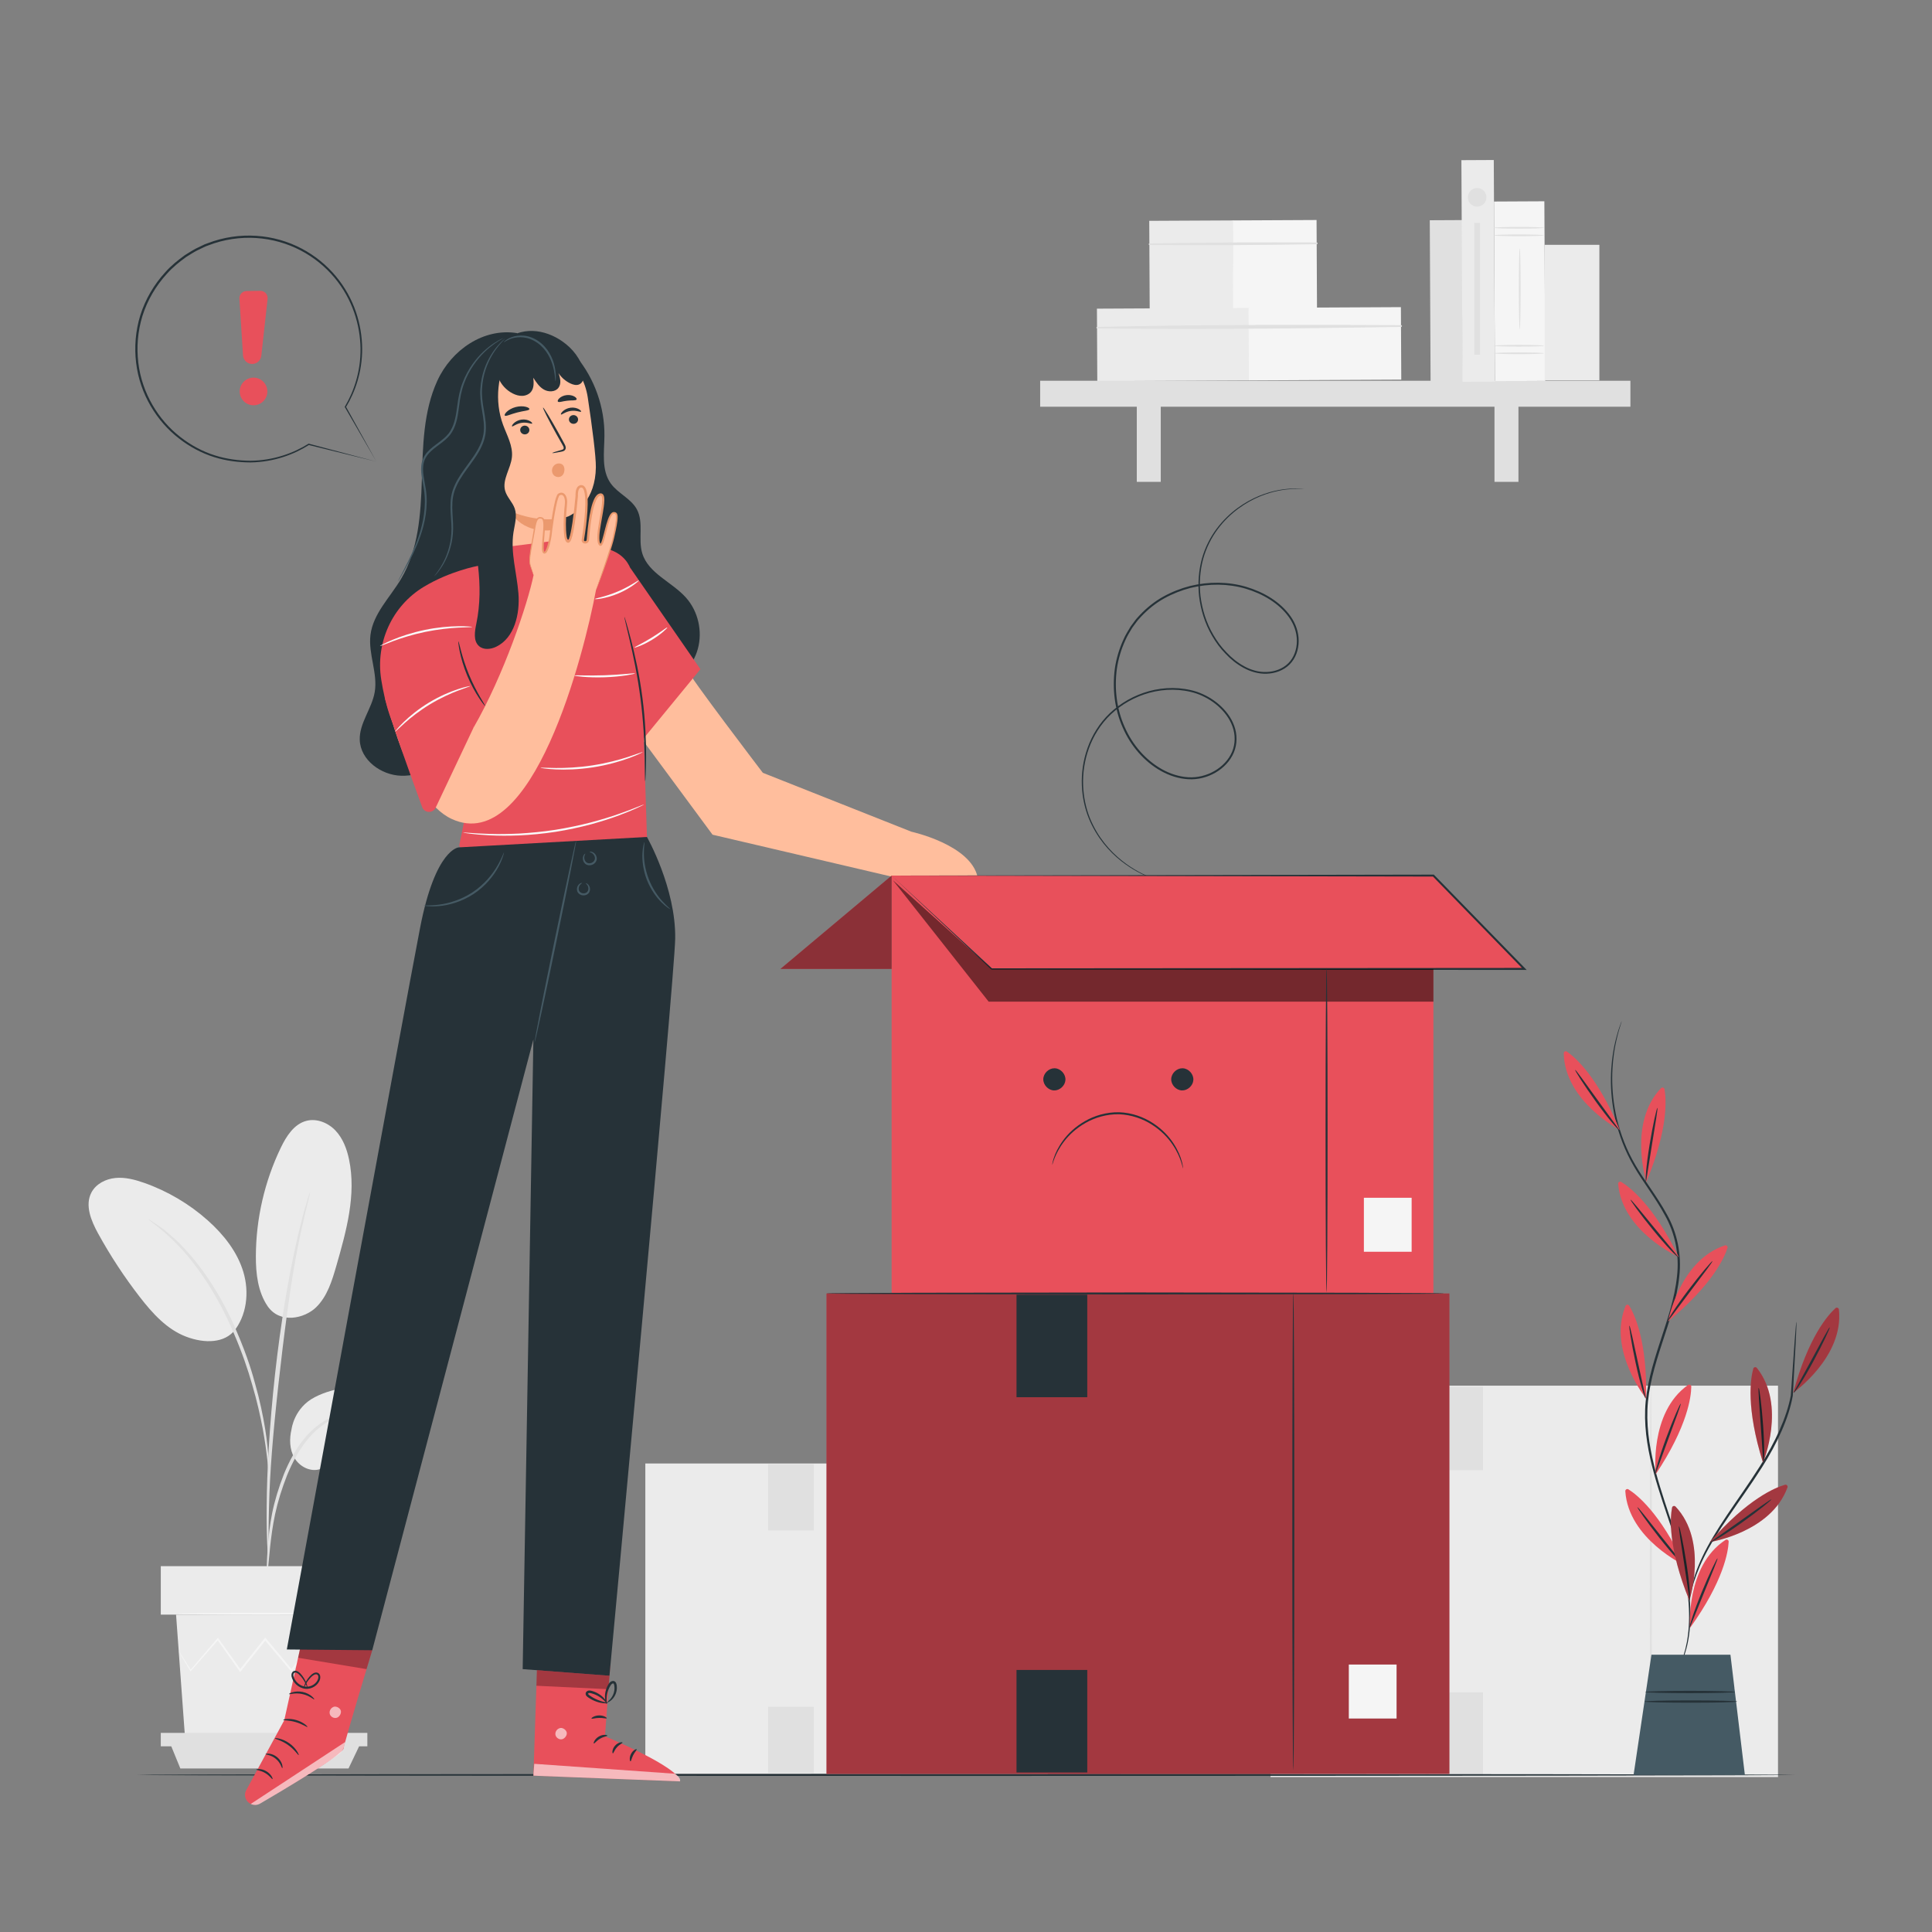 <?xml version="1.0" encoding="utf-8"?>
<!-- Generator: Adobe Illustrator 27.5.0, SVG Export Plug-In . SVG Version: 6.00 Build 0)  -->
<svg version="1.1" xmlns="http://www.w3.org/2000/svg" xmlns:xlink="http://www.w3.org/1999/xlink" x="0px" y="0px"
	 viewBox="0 0 500 500" style="enable-background:new 0 0 500 500;" xml:space="preserve">
<rect x="0" y="0" width="500" height="500" fill="#808080" stroke="none"/>
<g id="Background_Complete">
	<g>
		<g>
			<rect x="167.011" y="378.75" style="fill:#EBEBEB;" width="104.154" height="80.332"/>
			<g>
				<path style="fill:#E0E0E0;" d="M245.07,458.516c-0.144,0-0.26-17.906-0.26-39.99c0-22.091,0.117-39.993,0.26-39.993
					s0.26,17.902,0.26,39.993C245.33,440.609,245.214,458.516,245.07,458.516z"/>
			</g>
			<rect x="254.349" y="440.798" style="fill:#FAFAFA;" width="7.985" height="9.026"/>
			<rect x="198.785" y="378.957" style="fill:#E0E0E0;" width="11.831" height="17.141"/>
			<rect x="198.785" y="441.703" style="fill:#E0E0E0;" width="11.831" height="17.141"/>
		</g>
	</g>
	<g>
		<g>
			<rect x="328.821" y="358.609" style="fill:#EBEBEB;" width="131.326" height="101.29"/>
			<g>
				<path style="fill:#E0E0E0;" d="M427.243,459.184c-0.144,0-0.26-22.578-0.26-50.422c0-27.854,0.117-50.427,0.26-50.427
					s0.26,22.573,0.26,50.427C427.504,436.607,427.387,459.184,427.243,459.184z"/>
			</g>
			<rect x="438.943" y="436.844" style="fill:#FAFAFA;" width="10.068" height="11.381"/>
			<rect x="368.884" y="358.871" style="fill:#E0E0E0;" width="14.917" height="21.613"/>
			<rect x="368.884" y="437.985" style="fill:#E0E0E0;" width="14.917" height="21.613"/>
		</g>
	</g>
	<g>
		<g>
			<g>
				<g>
					<g>
						<path style="fill:#EBEBEB;" d="M81.461,361.589c5.315-2.742,11.574-3.099,17.475-2.124c3.17,0.524,6.475,1.473,8.632,3.854
							c2.157,2.381,2.566,6.572,0.089,8.618c-1.475,1.218-3.531,1.403-5.443,1.381c-4.619-0.054-9.745-0.867-13.435,1.912
							c-2.106,1.586-3.507,4.222-6.025,5.002c-2.463,0.763-5.242-0.691-6.548-2.913c-1.306-2.223-1.349-5.001-0.741-7.507
							C75.466,369.812,76.107,364.352,81.461,361.589z"/>
					</g>
				</g>
			</g>
			<g>
				<g>
					<g>
						<path style="fill:#EBEBEB;" d="M69.284,338.082c3.25,4.642,9.567,3.105,12.496,0.272c2.929-2.833,4.167-6.94,5.294-10.856
							c2.575-8.948,5.171-18.334,3.256-27.446c-0.572-2.724-1.591-5.441-3.505-7.462c-1.914-2.021-4.858-3.223-7.549-2.512
							c-3.185,0.841-5.165,3.961-6.595,6.929c-4.205,8.723-6.432,18.393-6.465,28.076C66.199,329.605,66.733,334.348,69.284,338.082
							"/>
					</g>
				</g>
			</g>
			<g>
				<g>
					<g>
						<path style="fill:#EBEBEB;" d="M60.358,344.742c3.529-4.188,4.199-10.297,2.628-15.543c-1.57-5.247-5.118-9.71-9.206-13.354
							c-4.794-4.272-10.428-7.597-16.486-9.727c-2.384-0.838-4.898-1.499-7.414-1.259c-2.516,0.24-5.049,1.526-6.222,3.764
							c-1.735,3.309-0.072,7.322,1.728,10.597c3.17,5.769,6.794,11.287,10.828,16.489c3.245,4.184,6.963,8.311,11.909,10.202
							c4.946,1.891,10.084,1.668,12.706-1.762"/>
					</g>
				</g>
			</g>
			<g>
				<g>
					<g>
						<g>
							<path style="fill:#E0E0E0;" d="M69.064,408.105c0.061,0.004,0.16-0.748,0.294-2.109c0.149-1.535,0.337-3.463,0.56-5.756
								c0.268-2.422,0.622-5.305,1.295-8.444c0.671-3.131,1.721-6.524,3.069-9.966c1.396-3.421,3.099-6.53,5.089-9.017
								c1.976-2.498,4.273-4.306,6.433-5.348c2.153-1.064,4.084-1.495,5.418-1.687c1.346-0.138,2.1-0.244,2.1-0.304
								c0.001-0.06-0.755-0.07-2.137-0.033c-1.37,0.091-3.38,0.438-5.65,1.47c-2.276,1.01-4.714,2.846-6.786,5.395
								c-2.089,2.539-3.854,5.717-5.275,9.199c-1.372,3.502-2.406,6.93-3.047,10.129c-0.639,3.193-0.931,6.108-1.122,8.55
								c-0.183,2.444-0.252,4.424-0.285,5.792C68.989,407.343,69.004,408.102,69.064,408.105z"/>
						</g>
					</g>
				</g>
			</g>
			<g>
				<g>
					<g>
						<g>
							<path style="fill:#E0E0E0;" d="M69.46,403.676c0.03-0.002,0.049-0.339,0.057-0.979c-0.002-0.735-0.004-1.662-0.007-2.799
								c-0.007-2.429-0.006-5.944,0.124-10.284c0.215-8.681,0.962-18.024,2.406-31.195c1.367-12.386,3.202-26.8,5.139-36.171
								c0.415-2.131,0.833-4.05,1.227-5.729c0.375-1.684,0.696-3.135,1.005-4.309c0.266-1.105,0.482-2.006,0.654-2.72
								c0.14-0.625,0.2-0.957,0.171-0.966c-0.029-0.008-0.145,0.307-0.34,0.918c-0.213,0.704-0.482,1.592-0.813,2.682
								c-0.36,1.164-0.73,2.605-1.151,4.282c-0.44,1.673-0.901,3.586-1.356,5.714c-1.916,8.492-3.945,20.36-5.402,33.563
								c-1.447,13.199-2.098,25.217-2.156,33.92c-0.052,4.351,0.041,7.874,0.152,10.304c0.069,1.137,0.126,2.063,0.171,2.797
								C69.39,403.343,69.43,403.677,69.46,403.676z"/>
						</g>
					</g>
				</g>
			</g>
			<g>
				<g>
					<g>
						<g>
							<path style="fill:#E0E0E0;" d="M69.518,380.496c0.061-0.002,0.05-1.041-0.02-2.924c-0.108-1.879-0.366-4.594-0.895-7.921
								c-0.561-3.319-1.345-7.259-2.576-11.541c-0.534-1.958-1.788-6.648-4.826-13.656c-4.003-9.496-9.441-17.26-14.173-22.068
								c-1.11-1.276-2.346-2.197-3.334-3.099c-0.512-0.432-0.964-0.864-1.424-1.206c-0.463-0.319-0.894-0.616-1.293-0.892
								c-1.557-1.065-2.429-1.626-2.461-1.576c-0.14,0.19,3.488,2.325,8.068,7.198c4.562,4.863,9.848,12.573,13.819,21.989
								c2.214,5.107,3.758,9.663,4.854,13.53c1.266,4.24,2.106,8.141,2.741,11.426c0.604,3.293,0.953,5.981,1.164,7.843
								C69.334,379.465,69.459,380.498,69.518,380.496z"/>
						</g>
					</g>
				</g>
			</g>
		</g>
		<g>
			<g>
				<g>
					<polygon style="fill:#EBEBEB;" points="45.563,417.864 47.885,449.685 88.765,449.685 91.087,417.864 					"/>
				</g>
			</g>
		</g>
		<g>
			<g>
				<g>
					<rect x="41.614" y="405.321" style="fill:#EBEBEB;" width="54.351" height="12.542"/>
				</g>
			</g>
		</g>
		<g>
			<g>
				<g>
					<polygon style="fill:#E0E0E0;" points="41.614,448.467 41.614,451.944 44.168,451.944 95.067,451.944 95.067,448.467 					"/>
				</g>
			</g>
		</g>
		<g>
			<g>
				<g>
					<polygon style="fill:#E0E0E0;" points="46.671,457.677 44.168,451.559 93.12,451.559 90.199,457.677 					"/>
				</g>
			</g>
		</g>
		<g>
			<g>
				<g>
					<g>
						<path style="fill:#F5F5F5;" d="M90.328,428.264c0.009,0.007-0.056,0.107-0.19,0.292c-0.162,0.215-0.363,0.482-0.611,0.81
							c-0.58,0.743-1.378,1.764-2.381,3.048l-0.106,0.136l-0.103-0.142c-1.497-2.07-3.497-4.836-5.851-8.092h0.337
							c-1.74,2.464-3.679,5.209-5.76,8.156l-0.181,0.256l-0.202-0.241c-2.126-2.529-4.435-5.276-6.831-8.128l0.394-0.005
							c-0.119,0.149-0.247,0.31-0.376,0.472c-2.119,2.656-4.169,5.227-6.108,7.658l-0.204,0.255l-0.188-0.266
							c-2.074-2.934-4.011-5.675-5.763-8.154l0.335,0.016c-2.84,3.236-5.249,5.98-7.097,8.086l-0.126,0.144l-0.096-0.162
							c-0.936-1.572-1.682-2.825-2.222-3.734c-0.232-0.405-0.42-0.733-0.57-0.994c-0.126-0.227-0.185-0.348-0.174-0.355
							c0.011-0.007,0.092,0.101,0.238,0.315c0.166,0.251,0.374,0.567,0.631,0.957c0.568,0.892,1.351,2.122,2.333,3.666l-0.222-0.018
							c1.819-2.132,4.189-4.91,6.984-8.185l0.176-0.206l0.159,0.223c1.767,2.467,3.722,5.196,5.814,8.117l-0.391-0.011
							c1.935-2.435,3.98-5.009,6.094-7.669c0.129-0.162,0.257-0.323,0.376-0.472l0.194-0.244l0.2,0.239
							c2.39,2.857,4.692,5.61,6.812,8.144l-0.382,0.015c2.102-2.932,4.06-5.663,5.817-8.115l0.171-0.238l0.166,0.238
							c2.305,3.291,4.262,6.087,5.727,8.18l-0.208-0.006c1.044-1.251,1.873-2.246,2.477-2.97c0.269-0.311,0.487-0.564,0.663-0.768
							C90.236,428.341,90.319,428.256,90.328,428.264z"/>
					</g>
				</g>
			</g>
		</g>
		<g>
			<g>
				<g>
					<g>
						<path style="fill:#F5F5F5;" d="M91.656,417.654c0,0.141-10.243,0.255-22.875,0.255c-12.637,0-22.878-0.114-22.878-0.255
							c0-0.14,10.241-0.254,22.878-0.254C81.413,417.399,91.656,417.513,91.656,417.654z"/>
					</g>
				</g>
			</g>
		</g>
	</g>
	<g>
		<g>
			<g>
				<g>
					
						<rect x="370.151" y="56.843" transform="matrix(1 -0.005 0.005 1 -0.411 2.007)" style="fill:#E0E0E0;" width="8.38" height="41.7"/>
				</g>
			</g>
		</g>
		<g>
			<g>
				<g>
					<g>
						
							<rect x="297.501" y="56.988" transform="matrix(1 -0.005 0.005 1 -0.362 1.652)" style="fill:#EBEBEB;" width="21.702" height="23.021"/>
					</g>
				</g>
			</g>
			<g>
				<g>
					<g>
						
							<rect x="319.1" y="56.872" transform="matrix(1 -0.005 0.005 1 -0.361 1.768)" style="fill:#F5F5F5;" width="21.702" height="23.021"/>
					</g>
				</g>
			</g>
			<g>
				<g>
					<g>
						<g>
							<path style="fill:#E0E0E0;" d="M297.473,63.404c14.422,0.119,28.88,0.035,43.3-0.199c0.297-0.005,0.295-0.459-0.003-0.461
								c-14.422-0.08-28.88-0.009-43.3,0.265C297.217,63.013,297.219,63.402,297.473,63.404L297.473,63.404z"/>
						</g>
					</g>
				</g>
			</g>
		</g>
		<g>
			<g>
				<g>
					<g>
						
							<rect x="283.959" y="79.672" transform="matrix(1 -0.005 0.005 1 -0.473 1.629)" style="fill:#EBEBEB;" width="39.429" height="18.76"/>
					</g>
				</g>
			</g>
			<g>
				<g>
					<g>
						
							<rect x="323.2" y="79.462" transform="matrix(1 -0.005 0.005 1 -0.471 1.838)" style="fill:#F5F5F5;" width="39.429" height="18.76"/>
					</g>
				</g>
			</g>
			<g>
				<g>
					<g>
						<g>
							<path style="fill:#E0E0E0;" d="M283.937,84.995c26.193,0.297,52.478,0.031,78.67-0.388c0.297-0.005,0.295-0.46-0.002-0.461
								c-26.195-0.138-52.481-0.123-78.669,0.454C283.68,84.606,283.682,84.993,283.937,84.995L283.937,84.995z"/>
						</g>
					</g>
				</g>
			</g>
		</g>
		<g>
			<g>
				<g>
					<rect x="269.192" y="98.538" style="fill:#E0E0E0;" width="152.757" height="6.721"/>
				</g>
			</g>
			<g>
				<g>
					<rect x="294.201" y="101.77" style="fill:#E0E0E0;" width="6.201" height="22.934"/>
				</g>
			</g>
			<g>
				<g>
					<rect x="386.772" y="101.77" style="fill:#E0E0E0;" width="6.201" height="22.934"/>
				</g>
			</g>
		</g>
		<g>
			<g>
				<g>
					
						<rect x="378.371" y="41.293" transform="matrix(1 -0.005 0.005 1 -0.369 2.051)" style="fill:#EBEBEB;" width="8.38" height="57.352"/>
				</g>
			</g>
		</g>
		<g>
			<g>
				<g>
					<g>
						
							<rect x="386.795" y="51.982" transform="matrix(1 -0.005 0.005 1 -0.398 2.109)" style="fill:#F5F5F5;" width="13.022" height="46.477"/>
					</g>
				</g>
			</g>
			<g>
				<g>
					<g>
						<path style="fill:#E0E0E0;" d="M399.604,60.901c0,0.125-2.915,0.226-6.51,0.226c-3.597,0-6.511-0.101-6.511-0.226
							c0-0.125,2.915-0.226,6.511-0.226C396.689,60.676,399.604,60.777,399.604,60.901z"/>
					</g>
				</g>
			</g>
			<g>
				<g>
					<g>
						<path style="fill:#E0E0E0;" d="M399.604,58.949c0,0.125-2.915,0.226-6.51,0.226c-3.597,0-6.511-0.101-6.511-0.226
							c0-0.125,2.915-0.226,6.511-0.226C396.689,58.723,399.604,58.824,399.604,58.949z"/>
					</g>
				</g>
			</g>
			<g>
				<g>
					<g>
						<path style="fill:#E0E0E0;" d="M399.604,91.431c0,0.125-2.915,0.226-6.51,0.226c-3.597,0-6.511-0.101-6.511-0.226
							c0-0.125,2.915-0.226,6.511-0.226C396.689,91.206,399.604,91.307,399.604,91.431z"/>
					</g>
				</g>
			</g>
			<g>
				<g>
					<g>
						<path style="fill:#E0E0E0;" d="M399.604,89.479c0,0.125-2.915,0.226-6.51,0.226c-3.597,0-6.511-0.101-6.511-0.226
							c0-0.125,2.915-0.226,6.511-0.226C396.689,89.253,399.604,89.354,399.604,89.479z"/>
					</g>
				</g>
			</g>
			<g>
				<g>
					<g>
						<path style="fill:#E0E0E0;" d="M393.303,85.219c-0.125,0-0.226-4.689-0.226-10.472c0-5.785,0.101-10.473,0.226-10.473
							s0.226,4.688,0.226,10.473C393.529,80.53,393.427,85.219,393.303,85.219z"/>
					</g>
				</g>
			</g>
		</g>
		<g>
			<g>
				<g>
					<rect x="399.745" y="63.361" style="fill:#EBEBEB;" width="14.174" height="35.081"/>
				</g>
			</g>
		</g>
		<g>
			<g>
				<circle style="fill:#E0E0E0;" cx="382.284" cy="51.063" r="2.409"/>
			</g>
		</g>
		<g>
			<g>
				<rect x="381.54" y="57.688" style="fill:#E0E0E0;" width="1.489" height="34.118"/>
			</g>
		</g>
	</g>
</g>
<g id="Background_Simple" style="display:none;">
	<path style="display:inline;fill:#EBEBEB;" d="M415.728,110.916l-2.119-3.447c-17.859-29.061-50.149-46.58-84.193-44.454
		c-4.376,0.273-8.734,0.858-13.033,1.767c-30.953,6.543-57.886,29.656-69.049,59.258c-6.566,17.409-8.4,37.454-20.859,51.273
		c-16.215,17.984-43.744,18.549-67.948,17.804c-24.203-0.745-51.751-0.11-67.887,17.946c-10.106,11.308-13.318,27.388-12.503,42.531
		c2.157,40.092,30.449,75.941,66.429,93.76c35.98,17.819,78.342,19.414,117.72,11.576c55.164-10.981,107.624-41.136,139.157-87.712
		C432.977,224.641,440.957,161.186,415.728,110.916z"/>
</g>
<g id="Floor">
	<g>
		<path style="fill:#263238;" d="M464.657,459.351c0,0.144-96.113,0.26-214.647,0.26c-118.575,0-214.667-0.117-214.667-0.26
			c0-0.144,96.092-0.26,214.667-0.26C368.544,459.091,464.657,459.207,464.657,459.351z"/>
	</g>
</g>
<g id="Character">
	<g>
		<g>
			<path style="fill:#263238;" d="M149.209,92.351c4.694,5.696,7.298,13.077,7.218,20.458c-0.046,4.218-0.823,8.869,1.631,12.3
				c1.862,2.604,5.258,3.907,6.771,6.729c1.82,3.393,0.268,7.679,1.388,11.363c1.587,5.222,7.704,7.406,11.331,11.485
				c3.145,3.537,4.309,8.713,3.042,13.274c-1.267,4.561-4.903,8.377-9.376,9.925c-2.402,0.831-5.148,1.009-7.422-0.124
				c-2.453-1.223-3.969-3.731-5.197-6.181c-2.415-4.815-23.587-30.872-24.786-36.124"/>
			<path style="fill:#263238;" d="M133.807,86.208c-8.657-1.394-16.978,4.354-20.626,12.328c-3.648,7.974-3.747,17.043-4.016,25.808
				c-0.269,8.765-0.885,17.914-5.359,25.456c-2.84,4.787-7.237,8.985-7.927,14.508c-0.617,4.945,1.942,9.925,1.092,14.835
				c-0.74,4.275-3.997,7.994-3.868,12.331c0.155,5.217,5.521,9.148,10.739,9.288c5.217,0.14,10.092-2.594,14.182-5.835
				c6.637-5.26,12.017-12.096,15.569-19.783"/>
		</g>
		<g>
			<g>
				<g>
					<g>
						<g>
							<path style="fill:#FFBE9D;" d="M119.565,106.853c-1.144-9.13,5.461-17.474,14.732-18.357
								c8.738-0.833,16.504,5.674,17.813,14.353c1.148,7.609,2.135,15.289,2.1,18.078c-0.107,8.412-5.029,11.686-7.024,12.67
								c-0.455,0.225-1.711,0.479-2.214,0.551l0,0c-0.031,0.005-0.053,0.034-0.047,0.065l1.868,9.656
								c0.847,6.327-2.685,11.969-9.001,12.89c-6.337,0.924-11.291-3.936-12.259-10.267L119.565,106.853z"/>
						</g>
						<g>
							<g>
								<g>
									<g>
										<g>
											<g>
												<path style="fill:#263238;" d="M150.39,106.534c-0.139,0.197-1.25-0.399-2.673-0.188
													c-1.425,0.191-2.363,1.076-2.543,0.924c-0.087-0.066,0.035-0.402,0.441-0.8c0.4-0.395,1.117-0.827,2.005-0.953
													c0.888-0.124,1.681,0.093,2.159,0.365C150.265,106.155,150.459,106.445,150.39,106.534z"/>
											</g>
										</g>
									</g>
								</g>
							</g>
						</g>
						<g>
							<g>
								<g>
									<g>
										<g>
											<g>
												<path style="fill:#263238;" d="M137.727,109.61c-0.139,0.197-1.251-0.399-2.673-0.188
													c-1.424,0.19-2.363,1.075-2.543,0.923c-0.087-0.066,0.033-0.401,0.442-0.799c0.4-0.395,1.117-0.827,2.004-0.953
													c0.888-0.124,1.682,0.093,2.159,0.365C137.602,109.231,137.796,109.521,137.727,109.61z"/>
											</g>
										</g>
									</g>
								</g>
							</g>
						</g>
						<g>
							<g>
								<g>
									<g>
										<g>
											<path style="fill:#263238;" d="M142.918,117.243c-0.018-0.08,0.844-0.362,2.252-0.754
												c0.358-0.091,0.692-0.213,0.717-0.47c0.047-0.275-0.162-0.645-0.4-1.042c-0.47-0.83-0.962-1.7-1.479-2.612
												c-2.068-3.724-3.621-6.808-3.471-6.89c0.151-0.082,1.949,2.87,4.017,6.594c0.501,0.92,0.98,1.796,1.436,2.635
												c0.198,0.393,0.503,0.827,0.397,1.399c-0.058,0.286-0.296,0.522-0.52,0.619c-0.223,0.105-0.427,0.139-0.605,0.176
												C143.83,117.187,142.936,117.324,142.918,117.243z"/>
										</g>
									</g>
								</g>
							</g>
						</g>
						<g>
							<g>
								<g>
									<g>
										<path style="fill:#EB996E;" d="M144.914,134.156c0,0-5.432,1.253-12.911-1.878c0,0,3.229,6.951,13.415,4.48
											L144.914,134.156z"/>
									</g>
								</g>
							</g>
						</g>
						<g>
							<g>
								<g>
									<g>
										<path style="fill:#263238;" d="M137.011,105.88c-0.084,0.408-1.532,0.431-3.174,0.876
											c-1.65,0.412-2.926,1.097-3.198,0.782c-0.123-0.152,0.058-0.55,0.549-1.005c0.485-0.453,1.295-0.934,2.281-1.192
											c0.987-0.256,1.928-0.23,2.573-0.072C136.691,105.428,137.045,105.687,137.011,105.88z"/>
									</g>
								</g>
							</g>
						</g>
						<g>
							<g>
								<g>
									<g>
										<path style="fill:#263238;" d="M149.222,103.379c-0.204,0.36-1.233,0.167-2.415,0.324
											c-1.187,0.115-2.147,0.535-2.426,0.23c-0.125-0.15-0.015-0.497,0.377-0.866c0.386-0.368,1.068-0.722,1.883-0.816
											c0.814-0.092,1.559,0.099,2.018,0.37C149.124,102.892,149.309,103.205,149.222,103.379z"/>
									</g>
								</g>
							</g>
						</g>
					</g>
				</g>
				<g>
					<g>
						<g>
							<g>
								<g>
									<g>
										<path style="fill:#263238;" d="M134.642,111.449c0.098,0.618,0.701,1.045,1.349,0.955c0.646-0.09,1.092-0.663,0.995-1.281
											c-0.098-0.618-0.702-1.046-1.348-0.956C134.99,110.257,134.544,110.83,134.642,111.449z"/>
									</g>
								</g>
							</g>
						</g>
					</g>
				</g>
				<g>
					<g>
						<g>
							<g>
								<g>
									<g>
										<path style="fill:#263238;" d="M147.249,108.721c0.097,0.618,0.702,1.045,1.349,0.955c0.646-0.09,1.092-0.663,0.995-1.281
											c-0.098-0.618-0.702-1.046-1.348-0.956C147.597,107.529,147.151,108.103,147.249,108.721z"/>
									</g>
								</g>
							</g>
						</g>
					</g>
				</g>
				<path style="fill:#EB996E;" d="M145.158,120.016c-0.916-0.265-1.705,0.199-2.076,0.863c-0.372,0.664-0.283,1.573,0.252,2.114
					c0.535,0.542,1.487,0.627,2.078,0.147c0.4-0.326,0.602-0.846,0.653-1.36c0.047-0.475-0.03-0.983-0.323-1.359
					c-0.293-0.377-0.835-0.579-1.271-0.385"/>
				<path style="fill:#263238;" d="M151,96.043c-0.651-3.164-2.83-5.863-5.482-7.707c-2.253-1.566-4.918-2.603-7.66-2.687
					c-2.743-0.084-5.554,0.838-7.535,2.736c-1.465,1.403-2.216,3.391-2.284,5.417l0.159-1.398c-0.411,1.148-0.41,2.395,0.018,3.524
					c0.001,0.002,0.001,0.005,0.001,0.007l-0.001-0.006c0.232,0.613,0.51,1.225,0.756,1.84c0.7,1.748,2.056,3.223,3.738,4.068
					c0.775,0.389,1.634,0.65,2.501,0.609c0.866-0.041,1.74-0.414,2.266-1.104c0.751-0.985,0.664-2.351,0.542-3.584
					c0.744,1.162,1.533,2.367,2.729,3.055c1.196,0.688,2.923,0.664,3.765-0.43c0.815-1.058,0.492-2.579,0.02-3.829
					c0.764,1.165,1.859,2.111,3.123,2.699c0.699,0.325,1.524,0.538,2.232,0.232c0.6-0.26,1.005-0.861,1.158-1.497
					C151.2,97.353,151.132,96.684,151,96.043z"/>
				<g>
					<path style="fill:#455A64;" d="M143.775,98.655c-0.091,0.003-0.076-1.186-0.46-3.03c-0.386-1.813-1.304-4.376-3.453-6.27
						c-1.059-0.935-2.277-1.582-3.46-1.868c-1.185-0.293-2.312-0.258-3.22-0.081c-1.839,0.374-2.73,1.246-2.785,1.155
						c-0.018-0.02,0.173-0.254,0.613-0.572c0.437-0.318,1.142-0.699,2.091-0.942c0.945-0.234,2.139-0.313,3.411-0.027
						c1.272,0.28,2.576,0.957,3.695,1.945c2.272,2.004,3.17,4.721,3.47,6.59c0.153,0.952,0.187,1.731,0.18,2.267
						C143.849,98.361,143.807,98.656,143.775,98.655z"/>
				</g>
			</g>
		</g>
		<path style="fill:#FFBE9D;" d="M235.874,215.246l-38.451-15.243c0,0-19.698-25.831-19.287-26.332l-13.826,15.143l20.096,27.204
			l46.567,10.901l22.054,0.178C251.321,218.615,235.874,215.246,235.874,215.246z"/>
		<g>
			<g>
				<g>
					<g>
						<g>
							<path style="fill:#E8505B;" d="M152.067,141.558l-5.235-2.029l-22.62,2.868v3.997l-0.648,0.079c0,0-7.026,1.277-13.857,5.378
								c-8.271,4.966-12.57,14.544-11.038,24.07c0.92,5.72,2.703,12.673,6.138,16.691c6.569,7.685,12.569-1.813,12.569-1.813
								s4.124,9.405,3.887,13.853c-0.198,3.725-1.846,11.487-2.376,13.911c-0.089,0.409,0.179,0.803,0.59,0.879l47.719,8.822
								l0.233-11.663l-1.518-47.972l-2.106-18.632C163.805,149.999,163.872,141.098,152.067,141.558z"/>
						</g>
					</g>
				</g>
			</g>
			<polygon style="fill:#E8505B;" points="163.073,146.9 181.267,173.188 166.619,191.031 			"/>
			<g>
				<path style="fill:#263238;" d="M166.973,202.22c-0.036-0.001-0.06-0.605-0.072-1.697c-0.015-1.179-0.034-2.736-0.058-4.619
					c-0.094-3.896-0.314-9.283-1.09-15.177c-0.754-5.898-1.9-11.167-2.777-14.965c-0.431-1.834-0.787-3.35-1.057-4.498
					c-0.249-1.063-0.37-1.655-0.336-1.664c0.035-0.009,0.222,0.565,0.532,1.613c0.311,1.047,0.734,2.57,1.219,4.462
					c0.97,3.782,2.179,9.059,2.936,14.986c0.78,5.921,0.942,11.335,0.942,15.24c-0.019,1.954-0.047,3.535-0.108,4.626
					C167.054,201.618,167.009,202.221,166.973,202.22z"/>
			</g>
			<g>
				<path style="fill:#FAFAFA;" d="M122.203,162.249c-0.003,0.084-1.381,0.067-3.596,0.185c-2.215,0.116-5.268,0.42-8.58,1.102
					c-3.312,0.689-6.235,1.624-8.313,2.397c-2.08,0.771-3.338,1.334-3.374,1.258c-0.016-0.032,0.283-0.207,0.837-0.495
					c0.552-0.293,1.372-0.674,2.402-1.106c2.059-0.867,4.996-1.868,8.342-2.564c3.346-0.69,6.439-0.938,8.673-0.96
					c1.117-0.013,2.021,0.011,2.644,0.061C121.861,162.172,122.204,162.214,122.203,162.249z"/>
			</g>
			<g>
				<path style="fill:#FAFAFA;" d="M164.348,174.285c0.011,0.067-0.852,0.276-2.268,0.493c-1.416,0.217-3.387,0.427-5.574,0.503
					c-2.187,0.074-4.169,0-5.596-0.12c-1.428-0.119-2.303-0.269-2.297-0.337c0.006-0.075,0.891-0.056,2.315-0.031
					c1.424,0.026,3.39,0.041,5.56-0.032c2.169-0.075,4.129-0.225,5.548-0.348C163.456,174.29,164.337,174.21,164.348,174.285z"/>
			</g>
			<g>
				<path style="fill:#FAFAFA;" d="M172.701,162.387c0.093,0.097-1.518,1.706-3.903,3.158c-2.379,1.463-4.545,2.164-4.589,2.037
					c-0.058-0.143,1.984-1.046,4.317-2.482C170.865,163.677,172.6,162.271,172.701,162.387z"/>
			</g>
			<g>
				<path style="fill:#FAFAFA;" d="M165.347,150.198c0.09,0.089-2.056,2.018-5.299,3.378c-3.234,1.383-6.112,1.581-6.114,1.455
					c-0.027-0.16,2.755-0.583,5.911-1.935C163.011,151.771,165.251,150.067,165.347,150.198z"/>
			</g>
			<g>
				<path style="fill:#FAFAFA;" d="M166.34,194.636c0.014,0.033-0.323,0.208-0.945,0.497c-0.62,0.294-1.54,0.671-2.692,1.093
					c-2.303,0.847-5.58,1.793-9.289,2.367c-3.712,0.566-7.122,0.648-9.573,0.531c-1.226-0.057-2.216-0.14-2.896-0.235
					c-0.68-0.088-1.054-0.154-1.05-0.19c0.008-0.085,1.517,0.037,3.956,0.057c2.437,0.022,5.809-0.117,9.485-0.677
					c3.673-0.568,6.931-1.447,9.249-2.2C164.904,195.127,166.307,194.557,166.34,194.636z"/>
			</g>
			<g>
				<path style="fill:#FAFAFA;" d="M166.711,208.194c0.007,0.016-0.14,0.099-0.427,0.242c-0.344,0.163-0.762,0.362-1.267,0.601
					c-1.1,0.522-2.729,1.199-4.769,1.962c-2.038,0.771-4.509,1.568-7.288,2.332c-2.786,0.736-5.883,1.423-9.169,1.943
					c-3.29,0.5-6.451,0.784-9.329,0.926c-2.88,0.114-5.477,0.104-7.653-0.014c-2.175-0.109-3.932-0.261-5.139-0.425
					c-0.553-0.075-1.011-0.138-1.389-0.189c-0.317-0.049-0.482-0.083-0.48-0.101c0.002-0.018,0.171-0.019,0.491-0.003
					c0.38,0.025,0.84,0.055,1.397,0.091c1.21,0.102,2.965,0.197,5.133,0.258c2.168,0.07,4.752,0.043,7.615-0.097
					c2.862-0.168,6.001-0.464,9.273-0.962c3.267-0.517,6.348-1.186,9.126-1.893c2.77-0.734,5.241-1.491,7.286-2.214
					c2.047-0.715,3.692-1.338,4.814-1.802c0.519-0.203,0.949-0.372,1.303-0.51C166.542,208.229,166.703,208.178,166.711,208.194z"/>
			</g>
		</g>
		<g>
			<g>
				<g>
					<path style="fill:#E8505B;" d="M78.968,420.777l-5.405,24.433l-9.847,18.092c-0.71,1.304-0.167,2.936,1.182,3.556l0,0
						c0.756,0.347,1.625,0.31,2.345-0.106c4.581-2.647,21.386-12.468,21.681-14.278c0.342-2.096,7.412-25.394,7.412-25.394
						L78.968,420.777z"/>
				</g>
				<g style="opacity:0.6;">
					<path style="fill:#FFFFFF;" d="M64.898,466.858l24.429-16.024l-0.253,1.03c-0.218,0.89-0.742,1.676-1.485,2.212
						c-1.988,1.435-7.564,5.277-20.273,12.695C66.577,467.203,65.666,467.236,64.898,466.858L64.898,466.858z"/>
				</g>
				<g style="opacity:0.6;">
					<g>
						<path style="fill:#FFFFFF;" d="M86.262,441.771c-0.712,0.272-1.137,1.144-0.895,1.866c0.242,0.723,1.125,1.163,1.842,0.904
							c0.717-0.259,1.259-1.29,0.938-1.981c-0.321-0.691-1.387-1.151-2.02-0.727"/>
					</g>
				</g>
				<g>
					<g>
						<path style="fill:#263238;" d="M73.058,457.602c-0.154,0.033-0.39-1.374-1.667-2.413c-1.246-1.077-2.673-1.064-2.667-1.221
							c-0.006-0.065,0.347-0.178,0.936-0.119c0.584,0.055,1.386,0.337,2.084,0.919c0.695,0.585,1.112,1.326,1.268,1.892
							C73.173,457.229,73.123,457.597,73.058,457.602z"/>
					</g>
				</g>
				<g>
					<g>
						<path style="fill:#263238;" d="M70.528,460.432c-0.141,0.077-0.728-0.905-1.896-1.573c-1.154-0.694-2.296-0.727-2.298-0.888
							c-0.04-0.141,1.256-0.37,2.576,0.414C70.238,459.155,70.671,460.397,70.528,460.432z"/>
					</g>
				</g>
				<g>
					<g>
						<path style="fill:#263238;" d="M77.303,454.221c-0.142,0.088-1.036-1.427-2.763-2.625c-1.708-1.226-3.434-1.561-3.399-1.725
							c-0.008-0.139,1.881-0.034,3.716,1.276C76.705,452.438,77.437,454.182,77.303,454.221z"/>
					</g>
				</g>
				<g>
					<g>
						<path style="fill:#263238;" d="M79.567,446.932c-0.101,0.13-1.306-0.761-3.037-1.252c-1.725-0.516-3.22-0.412-3.235-0.575
							c-0.038-0.135,1.533-0.502,3.388,0.048C78.543,445.685,79.672,446.838,79.567,446.932z"/>
					</g>
				</g>
				<g>
					<g>
						<path style="fill:#263238;" d="M81.335,439.8c-0.11,0.122-1.261-1.019-3.127-1.387c-1.858-0.41-3.369,0.174-3.421,0.019
							c-0.027-0.061,0.313-0.3,0.953-0.487c0.635-0.188,1.578-0.278,2.581-0.07c1.002,0.211,1.83,0.671,2.337,1.098
							C81.169,439.399,81.384,439.755,81.335,439.8z"/>
					</g>
				</g>
				<g>
					<g>
						<path style="fill:#263238;" d="M78.584,437.065c-0.031-0.007-0.006-0.347,0.192-0.927c0.198-0.575,0.582-1.4,1.321-2.228
							c0.373-0.387,0.789-0.901,1.546-1.054c0.377-0.079,0.864,0.107,1.074,0.5c0.209,0.383,0.201,0.804,0.115,1.191
							c-0.404,1.537-2.094,2.704-3.884,2.5c-1.789-0.236-3.123-1.618-3.486-3.119c-0.067-0.382-0.067-0.83,0.222-1.195
							c0.287-0.369,0.821-0.413,1.155-0.267c0.695,0.285,1.049,0.812,1.397,1.225c0.672,0.879,1.017,1.714,1.195,2.295
							c0.179,0.585,0.199,0.925,0.167,0.931c-0.101,0.043-0.321-1.344-1.665-2.983c-0.346-0.386-0.736-0.862-1.244-1.038
							c-0.247-0.087-0.49-0.04-0.63,0.142c-0.141,0.173-0.165,0.491-0.1,0.794c0.316,1.233,1.538,2.493,3.054,2.669
							c1.506,0.187,2.991-0.841,3.327-2.075c0.077-0.298,0.071-0.618-0.045-0.835c-0.114-0.213-0.342-0.32-0.588-0.284
							c-0.52,0.074-0.962,0.507-1.326,0.868C78.92,435.708,78.686,437.115,78.584,437.065z"/>
					</g>
				</g>
			</g>
			<g style="opacity:0.3;">
				<polygon points="78.337,423.428 77.168,429.032 94.861,431.967 96.336,427.08 78.968,420.777 				"/>
			</g>
		</g>
		<g>
			<g>
				<g>
					<path style="fill:#E8505B;" d="M158.023,429.819l-1.461,19.524c0,0,19.355,8.042,19.436,11.676l-37.957-1.473l1.027-30.514
						L158.023,429.819z"/>
				</g>
				<g style="opacity:0.6;">
					<g>
						<path style="fill:#FFFFFF;" d="M144.889,447.243c-0.742,0.172-1.282,0.979-1.14,1.727c0.142,0.749,0.957,1.305,1.702,1.146
							c0.745-0.159,1.423-1.107,1.198-1.836c-0.225-0.728-1.218-1.329-1.903-0.995"/>
					</g>
				</g>
				<g style="opacity:0.6;">
					<path style="fill:#FFFFFF;" d="M138.041,459.547l0.224-3.072l36.309,2.56c0,0,1.661,0.801,1.424,1.984L138.041,459.547z"/>
				</g>
				<g>
					<g>
						<path style="fill:#263238;" d="M157.185,449.173c-0.013,0.185-0.943,0.233-1.878,0.794c-0.95,0.536-1.451,1.321-1.619,1.241
							c-0.169-0.043,0.15-1.14,1.294-1.799C156.12,448.74,157.232,449.005,157.185,449.173z"/>
					</g>
				</g>
				<g>
					<g>
						<path style="fill:#263238;" d="M161.102,450.974c0.036,0.181-0.78,0.465-1.439,1.225c-0.682,0.74-0.874,1.581-1.058,1.566
							c-0.175,0.022-0.261-1.068,0.577-1.997C160.012,450.833,161.105,450.798,161.102,450.974z"/>
					</g>
				</g>
				<g>
					<g>
						<path style="fill:#263238;" d="M163.179,455.827c-0.17,0.033-0.392-0.903,0.123-1.9c0.508-1.001,1.398-1.367,1.47-1.21
							c0.099,0.156-0.485,0.679-0.896,1.504C163.447,455.037,163.363,455.816,163.179,455.827z"/>
					</g>
				</g>
				<g>
					<g>
						<path style="fill:#263238;" d="M157.024,444.687c-0.084,0.166-0.925-0.123-1.975-0.092c-1.051,0.009-1.88,0.329-1.97,0.167
							c-0.102-0.138,0.72-0.793,1.958-0.812C156.274,443.921,157.121,444.545,157.024,444.687z"/>
					</g>
				</g>
			</g>
			<g style="opacity:0.3;">
				<polygon points="157.729,433.685 157.473,437.165 138.824,436.272 138.95,432.248 				"/>
			</g>
			<g>
				<g>
					<path style="fill:#263238;" d="M157.246,440.743c-0.001,0.077-0.738,0.163-1.901-0.083c-0.579-0.123-1.257-0.341-1.965-0.688
						c-0.353-0.174-0.714-0.38-1.069-0.622c-0.171-0.119-0.374-0.241-0.557-0.469c-0.198-0.201-0.296-0.697-0.047-0.989
						c0.206-0.284,0.554-0.397,0.829-0.392c0.28,0.002,0.505,0.067,0.709,0.126c0.419,0.119,0.81,0.275,1.166,0.451
						c0.713,0.358,1.286,0.798,1.708,1.218c0.849,0.85,1.123,1.554,1.058,1.587c-0.086,0.058-0.492-0.539-1.362-1.247
						c-0.434-0.352-0.991-0.721-1.658-1.021c-0.334-0.148-0.695-0.279-1.078-0.379c-0.398-0.121-0.74-0.137-0.85,0.038
						c-0.04,0.067-0.046,0.094,0.033,0.215c0.083,0.112,0.242,0.224,0.409,0.343c0.327,0.232,0.658,0.435,0.982,0.613
						c0.649,0.354,1.274,0.603,1.81,0.776C156.54,440.564,157.253,440.642,157.246,440.743z"/>
				</g>
			</g>
			<g>
				<g>
					<path style="fill:#263238;" d="M156.994,440.999c-0.067,0.026-0.409-0.653-0.43-1.856c-0.009-0.597,0.081-1.316,0.34-2.071
						c0.131-0.377,0.305-0.761,0.529-1.135c0.237-0.366,0.528-0.858,1.25-0.913c0.376,0.001,0.677,0.306,0.773,0.561
						c0.116,0.262,0.132,0.483,0.168,0.704c0.053,0.446,0.027,0.88-0.048,1.28c-0.151,0.803-0.508,1.463-0.888,1.932
						c-0.78,0.955-1.562,1.146-1.575,1.083c-0.058-0.095,0.602-0.428,1.206-1.352c0.298-0.455,0.57-1.06,0.671-1.763
						c0.051-0.35,0.06-0.723,0.008-1.1c-0.044-0.406-0.182-0.737-0.335-0.702c-0.188-0.01-0.521,0.281-0.689,0.597
						c-0.208,0.333-0.377,0.675-0.511,1.012c-0.265,0.677-0.394,1.329-0.442,1.883C156.925,440.273,157.096,440.975,156.994,440.999
						z"/>
				</g>
			</g>
		</g>
		<g>
			<path style="fill:#263238;" d="M118.723,219.304c0,0-6.027,0.264-9.998,20.786c-3.971,20.522-34.495,186.79-34.495,186.79
				l22.106,0.2l41.705-158.076l-2.771,162.963l22.459,1.719c0,0,16.854-180.286,17.012-190.776
				c0.198-13.078-7.313-26.307-7.313-26.307L118.723,219.304z"/>
			<g>
				<path style="fill:#455A64;" d="M149.108,217.547c0.141,0.029-2.153,11.753-5.123,26.183c-2.971,14.435-5.493,26.109-5.634,26.08
					c-0.141-0.029,2.153-11.75,5.124-26.185C146.444,229.195,148.967,217.518,149.108,217.547z"/>
			</g>
			<g>
				<path style="fill:#455A64;" d="M152.555,220.475c-0.038-0.051,0.599-0.24,1.285,0.373c0.315,0.295,0.626,0.786,0.603,1.414
					c-0.012,0.636-0.493,1.255-1.132,1.517c-0.634,0.274-1.413,0.186-1.876-0.249c-0.466-0.422-0.6-0.987-0.591-1.419
					c0.04-0.919,0.62-1.243,0.63-1.18c0.069,0.052-0.326,0.428-0.262,1.17c0.034,0.354,0.188,0.785,0.534,1.063
					c0.334,0.284,0.877,0.339,1.364,0.135c0.486-0.206,0.826-0.633,0.855-1.07c0.042-0.441-0.158-0.853-0.388-1.124
					C153.089,220.541,152.544,220.561,152.555,220.475z"/>
			</g>
			<g>
				<path style="fill:#455A64;" d="M151.597,228.602c-0.013-0.063,0.622,0.021,0.969,0.832c0.154,0.383,0.223,0.938-0.061,1.472
					c-0.279,0.546-0.964,0.87-1.624,0.811c-0.661-0.044-1.288-0.47-1.479-1.053c-0.199-0.572-0.044-1.109,0.167-1.464
					c0.469-0.748,1.109-0.732,1.086-0.672c0.032,0.079-0.471,0.202-0.761,0.844c-0.135,0.307-0.206,0.735-0.045,1.119
					c0.147,0.383,0.576,0.666,1.072,0.706c0.496,0.037,0.963-0.176,1.168-0.532c0.218-0.354,0.215-0.788,0.129-1.112
					C152.031,228.875,151.553,228.675,151.597,228.602z"/>
			</g>
			<g>
				<path style="fill:#455A64;" d="M130.412,220.681c0.03,0.01-0.049,0.379-0.263,1.028c-0.213,0.649-0.586,1.568-1.165,2.648
					c-1.14,2.152-3.266,4.929-6.415,7.003c-3.149,2.076-6.54,2.935-8.967,3.134c-1.22,0.107-2.212,0.087-2.892,0.027
					c-0.68-0.059-1.051-0.132-1.048-0.163c0.005-0.098,1.51,0.073,3.9-0.229c2.375-0.288,5.657-1.183,8.721-3.202
					c3.063-2.019,5.179-4.681,6.381-6.75C129.883,222.098,130.32,220.647,130.412,220.681z"/>
			</g>
			<g>
				<path style="fill:#455A64;" d="M173.427,235.266c-0.021,0.029-0.256-0.114-0.664-0.4c-0.414-0.277-0.968-0.745-1.603-1.372
					c-1.273-1.248-2.775-3.278-3.767-5.837c-0.982-2.563-1.231-5.076-1.125-6.856c0.049-0.891,0.146-1.609,0.268-2.093
					c0.111-0.486,0.189-0.749,0.224-0.742c0.094,0.017-0.12,1.095-0.123,2.844c-0.01,1.745,0.289,4.17,1.242,6.66
					c0.964,2.485,2.369,4.484,3.548,5.77C172.603,234.535,173.484,235.191,173.427,235.266z"/>
			</g>
		</g>
	</g>
	<g>
		<g>
			<g>
				<g>
					<g>
						<path style="fill:#FFBE9D;" d="M109.932,179.756l9.822,0.543c0.621,3.184,2.777,8.053,2.777,8.053
							c7.906-13.723,14.036-32.109,15.557-39.499c-0.222-0.738-0.484-1.555-0.812-2.467c-0.378-1.053-0.054-3.048,0.125-4.155
							c0.265-1.645,0.726-3.859,0.864-4.883c0.421-3.122,0.924-3.613,2.013-3.26c1.482,0.48-0.607,8.769,0.607,8.949
							c0.653,0.097,1.45-2.743,1.682-5.073c0.232-2.33,1.285-9.497,2.055-9.975c1.129-0.7,2.113,0.407,1.828,2.728
							c-0.288,2.349-0.652,9.351,0.579,9.446c1.213,0.094,2.232-11.789,2.232-11.789s-0.192-2.586,1.234-2.524
							c2.571,0.112,0.562,12.639,0.342,13.826c-0.154,0.826,1.182,0.977,1.299,0.081c0.121-0.922,0.742-11.883,3.359-11.795
							c2.009,0.068-1.557,10.323-0.428,12.701c1.128,2.377,1.912-8.074,3.831-7.93c0.714,0.054,1.242,0.194-0.07,6.108
							c-0.705,3.179-2.777,9.023-4.588,13.862c-3.04,16.399-16.385,68.862-37.305,59.259c-11.706-5.374-17.169-31.98-17.169-31.98
							L109.932,179.756z"/>
					</g>
				</g>
				<g>
					<g>
						<g>
							<path style="fill:#EB996E;" d="M154.239,152.71c-0.01-0.004,0.024-0.125,0.1-0.359c0.09-0.265,0.205-0.605,0.35-1.032
								c0.327-0.945,0.785-2.271,1.369-3.959c0.583-1.722,1.299-3.83,2.011-6.307c0.365-1.237,0.66-2.576,0.936-4.013
								c0.133-0.717,0.27-1.456,0.353-2.215c0.035-0.377,0.075-0.765,0.053-1.138c-0.028-0.39-0.088-0.708-0.395-0.714
								c-0.319-0.086-0.532,0.177-0.751,0.508c-0.2,0.333-0.357,0.716-0.496,1.109c-0.28,0.788-0.5,1.626-0.717,2.484
								c-0.218,0.859-0.419,1.741-0.68,2.64c-0.158,0.454-0.227,0.892-0.6,1.38c-0.07,0.059-0.133,0.138-0.274,0.165
								c-0.154,0.04-0.268-0.02-0.376-0.085c-0.144-0.128-0.213-0.257-0.276-0.377c-0.112-0.253-0.181-0.512-0.211-0.763
								c-0.179-2.007,0.279-3.947,0.592-5.961c0.172-1.004,0.354-2.02,0.486-3.049c0.064-0.514,0.118-1.032,0.124-1.543
								c0.019-0.474-0.064-1.115-0.272-1.205c-0.256-0.097-0.719,0.193-0.964,0.617c-0.276,0.417-0.48,0.912-0.655,1.418
								c-0.347,1.017-0.573,2.102-0.769,3.199c-0.19,1.101-0.339,2.223-0.462,3.36c-0.056,0.57-0.112,1.142-0.168,1.717
								l-0.075,0.868c-0.022,0.235-0.021,0.726-0.398,1.008c-0.347,0.26-0.812,0.288-1.183,0.046
								c-0.186-0.12-0.331-0.343-0.359-0.568c-0.024-0.114-0.003-0.22,0.005-0.321l0.037-0.214c0.089-0.58,0.178-1.163,0.268-1.748
								c0.165-1.174,0.308-2.361,0.422-3.558c0.112-1.197,0.195-2.406,0.214-3.619c0.002-1.2-0.007-2.458-0.352-3.558
								c-0.113-0.333-0.298-0.637-0.504-0.724c-0.212-0.076-0.518,0.001-0.675,0.215c-0.346,0.487-0.404,1.289-0.377,1.943
								l0.001,0.032l-0.002,0.018c-0.214,2.35-0.469,4.66-0.808,6.93c-0.175,1.135-0.36,2.258-0.645,3.369
								c-0.071,0.278-0.156,0.555-0.254,0.833c-0.133,0.277-0.169,0.559-0.566,0.863c-0.344,0.164-0.599-0.022-0.735-0.161
								c-0.146-0.153-0.205-0.304-0.272-0.452c-0.116-0.294-0.173-0.579-0.225-0.862c-0.318-2.254-0.186-4.423-0.059-6.55
								c0.042-1.069,0.303-2.127,0.162-3.066c-0.068-0.465-0.249-0.931-0.558-1.139c-0.152-0.1-0.326-0.123-0.513-0.079
								c-0.093,0.029-0.187,0.062-0.279,0.118c-0.09,0.075-0.072,0.047-0.141,0.173c-0.389,0.817-0.578,1.85-0.788,2.784
								c-0.197,0.957-0.365,1.908-0.518,2.848c-0.152,0.94-0.287,1.868-0.407,2.782c-0.125,0.906-0.187,1.825-0.365,2.718
								c-0.17,0.89-0.376,1.756-0.7,2.587c-0.082,0.207-0.176,0.412-0.289,0.614c-0.14,0.188-0.219,0.433-0.602,0.55
								c-0.218,0.06-0.408-0.089-0.506-0.214c-0.084-0.129-0.125-0.252-0.158-0.37c-0.051-0.231-0.073-0.451-0.081-0.666
								c-0.022-1.704,0.231-3.267,0.316-4.776c0.047-0.749,0.081-1.489-0.006-2.172c-0.045-0.321-0.148-0.698-0.332-0.773
								c-0.268-0.107-0.614-0.163-0.815-0.018c-0.442,0.319-0.596,1.051-0.74,1.636c-0.141,0.618-0.206,1.232-0.32,1.823
								c-0.416,2.365-0.856,4.396-1.07,6.057c-0.098,0.83-0.137,1.579-0.032,2.203c0.139,0.605,0.342,1.141,0.458,1.562
								c0.118,0.398,0.213,0.717,0.287,0.966c0.061,0.219,0.088,0.331,0.078,0.335c-0.01,0.003-0.056-0.104-0.136-0.317
								c-0.089-0.244-0.201-0.556-0.343-0.946c-0.139-0.426-0.348-0.913-0.519-1.566c-0.13-0.655-0.106-1.418-0.025-2.261
								c0.181-1.69,0.585-3.707,0.969-6.077c0.106-0.59,0.163-1.215,0.3-1.852c0.072-0.319,0.141-0.643,0.263-0.969
								c0.127-0.316,0.263-0.678,0.626-0.917c0.388-0.241,0.817-0.153,1.18-0.015c0.469,0.268,0.486,0.718,0.568,1.071
								c0.102,0.748,0.07,1.495,0.03,2.257c-0.073,1.518-0.31,3.113-0.276,4.728c0.008,0.199,0.032,0.395,0.072,0.573
								c0.042,0.194,0.142,0.269,0.122,0.232c0.035,0.007,0.188-0.166,0.274-0.323c0.094-0.172,0.179-0.358,0.254-0.552
								c0.299-0.779,0.497-1.633,0.657-2.499c0.167-0.864,0.223-1.766,0.344-2.693c0.115-0.921,0.246-1.855,0.394-2.801
								c0.149-0.946,0.313-1.904,0.508-2.874c0.222-0.975,0.363-1.937,0.837-2.952c0.029-0.102,0.235-0.33,0.351-0.385
								c0.126-0.076,0.27-0.132,0.421-0.176c0.305-0.081,0.679-0.036,0.956,0.15c0.55,0.388,0.724,0.991,0.816,1.527
								c0.083,0.549,0.055,1.105-0.007,1.634c-0.059,0.513-0.102,1.035-0.139,1.56c-0.122,2.092-0.237,4.284,0.07,6.405
								c0.046,0.259,0.103,0.519,0.192,0.741c0.045,0.103,0.098,0.214,0.149,0.26c0.025,0.035,0.042,0.033,0.05,0.039l0.004,0.001
								l0.001,0.003c-0.017,0.234-0.002,0.049-0.007,0.095c-0.003-0.044-0.013-0.035-0.041-0.086
								c0.051-0.042,0.212-0.318,0.289-0.549c0.088-0.25,0.167-0.509,0.235-0.776c0.272-1.067,0.456-2.184,0.627-3.306
								c0.332-2.25,0.586-4.557,0.797-6.892l0,0.049c-0.011-0.769-0.024-1.575,0.506-2.372c0.31-0.393,0.87-0.606,1.395-0.408
								c0.52,0.243,0.712,0.709,0.859,1.094c0.396,1.279,0.383,2.534,0.386,3.772c-0.019,1.238-0.105,2.46-0.219,3.668
								c-0.116,1.208-0.261,2.404-0.429,3.586c-0.091,0.591-0.182,1.18-0.273,1.766c-0.074,0.372-0.056,0.384,0.055,0.494
								c0.12,0.091,0.352,0.077,0.465-0.018c0.127-0.085,0.142-0.26,0.17-0.585l0.077-0.868c0.058-0.579,0.115-1.155,0.173-1.728
								c0.126-1.146,0.28-2.28,0.476-3.397c0.203-1.116,0.435-2.219,0.802-3.287c0.187-0.532,0.402-1.06,0.727-1.551
								c0.166-0.242,0.359-0.485,0.642-0.663c0.289-0.166,0.607-0.317,1.04-0.15c0.411,0.224,0.481,0.604,0.546,0.881
								c0.043,0.292,0.062,0.576,0.053,0.85c-0.009,0.551-0.068,1.083-0.135,1.608c-0.139,1.049-0.326,2.068-0.503,3.071
								c-0.326,1.992-0.776,3.975-0.62,5.795c0.024,0.224,0.084,0.429,0.159,0.61c0.046,0.091,0.097,0.166,0.129,0.199
								c0.005-0.011-0.008-0.018-0.024,0.044c-0.009,0.081,0.003-0.018-0.01-0.005c-0.038-0.062-0.01-0.044,0.006-0.066
								c0.211-0.259,0.359-0.761,0.49-1.174c0.26-0.872,0.468-1.755,0.693-2.616c0.225-0.861,0.452-1.707,0.749-2.522
								c0.149-0.407,0.314-0.807,0.546-1.187c0.126-0.186,0.25-0.376,0.456-0.53c0.09-0.082,0.225-0.14,0.357-0.177
								c0.156-0.024,0.282-0.021,0.384-0.001c0.235,0.01,0.554,0.216,0.632,0.463c0.097,0.233,0.118,0.453,0.128,0.662
								c0.02,0.422-0.026,0.816-0.066,1.208c-0.094,0.779-0.239,1.522-0.38,2.244c-0.291,1.438-0.607,2.796-0.99,4.034
								c-0.747,2.481-1.497,4.579-2.117,6.291c-0.623,1.711-1.128,3.03-1.479,3.922c-0.169,0.419-0.303,0.752-0.408,1.011
								C154.302,152.6,154.249,152.714,154.239,152.71z"/>
						</g>
					</g>
				</g>
			</g>
			<g>
				<path style="fill:#E8505B;" d="M99.654,180.892c1.9,6.704,5.612,17.062,9.602,27.982c0.577,1.578,2.772,1.681,3.491,0.162
					l9.784-20.684c0,0-2.356-16.993-2.156-16.393c0.2,0.6-20.185,2.198-20.185,2.198L99.654,180.892z"/>
			</g>
		</g>
		<g>
			<path style="fill:#FAFAFA;" d="M121.688,177.558c0.022,0.083-1.215,0.442-3.152,1.18c-1.936,0.736-4.556,1.906-7.258,3.54
				c-2.699,1.642-4.948,3.424-6.495,4.801c-1.55,1.376-2.441,2.307-2.504,2.249c-0.027-0.024,0.169-0.281,0.548-0.726
				c0.375-0.449,0.955-1.065,1.706-1.793c1.497-1.459,3.74-3.313,6.475-4.976c2.738-1.656,5.418-2.788,7.404-3.441
				c0.993-0.329,1.807-0.559,2.379-0.684C121.361,177.579,121.679,177.523,121.688,177.558z"/>
		</g>
		<g>
			<path style="fill:#263238;" d="M125.566,182.716c-0.051,0.037-0.717-0.748-1.632-2.136c-0.915-1.386-2.048-3.396-3.022-5.743
				c-0.971-2.349-1.593-4.571-1.927-6.198c-0.336-1.628-0.421-2.654-0.358-2.664c0.079-0.013,0.292,0.988,0.716,2.578
				c0.423,1.591,1.091,3.766,2.05,6.084c0.963,2.316,2.028,4.326,2.855,5.749C125.074,181.812,125.631,182.67,125.566,182.716z"/>
		</g>
	</g>
	<g>
		<path style="fill:#263238;" d="M132.092,91.104c-3.422,5.531-4.149,12.687-1.911,18.808c1.005,2.748,2.596,5.462,2.305,8.377
			c-0.298,2.986-2.563,5.807-1.763,8.697c0.473,1.708,1.939,2.975,2.501,4.655c0.66,1.972-0.028,4.106-0.342,6.164
			c-0.799,5.237,0.874,10.503,1.289,15.786c0.415,5.283-1.011,11.466-5.722,13.77c-1.432,0.701-3.304,0.902-4.495-0.166
			c-1.512-1.355-1.091-3.791-0.677-5.793c4.14-20.018-8.649-39.519-5.729-59.756c0.468-3.244,2.28-8.747,4.615-11.017
			c2.335-2.27,8.794-1.994,11.004,0.401"/>
		<g>
			<path style="fill:#455A64;" d="M112.394,149.117c-0.041-0.034,0.601-0.721,1.501-2.139c0.896-1.409,2.024-3.61,2.612-6.548
				c0.286-1.468,0.412-3.103,0.308-4.864c-0.077-1.761-0.325-3.655-0.206-5.682c0.042-1.014,0.259-2.045,0.574-3.064
				c0.355-1.005,0.815-1.991,1.373-2.937c1.119-1.892,2.536-3.654,3.833-5.537c1.297-1.875,2.373-3.862,2.721-5.962
				c0.35-2.098-0.028-4.177-0.349-6.136c-0.346-1.96-0.585-3.889-0.441-5.683c0.114-1.792,0.473-3.437,0.959-4.88
				c0.982-2.895,2.434-4.946,3.535-6.223c0.554-0.642,1.023-1.106,1.361-1.397c0.334-0.295,0.515-0.443,0.527-0.43
				c0.038,0.04-0.674,0.652-1.731,1.957c-1.042,1.303-2.422,3.354-3.341,6.209c-0.455,1.423-0.785,3.038-0.878,4.789
				c-0.121,1.755,0.124,3.616,0.483,5.578c0.331,1.953,0.739,4.083,0.379,6.299c-0.361,2.215-1.483,4.276-2.795,6.174
				c-1.314,1.906-2.725,3.656-3.824,5.502c-0.548,0.922-0.995,1.873-1.341,2.836c-0.305,0.974-0.52,1.954-0.566,2.937
				c-0.129,1.962,0.099,3.851,0.159,5.632c0.087,1.784-0.064,3.467-0.379,4.956c-0.647,2.988-1.846,5.196-2.804,6.586
				c-0.48,0.7-0.898,1.209-1.193,1.543C112.572,148.962,112.408,149.129,112.394,149.117z"/>
		</g>
		<g>
			<path style="fill:#455A64;" d="M102.91,150.614c-0.016-0.009,0.092-0.239,0.31-0.671c0.245-0.474,0.568-1.098,0.972-1.877
				c0.837-1.631,2.09-3.977,3.322-7.007c1.208-3.019,2.405-6.801,2.442-11.113c0.007-1.073-0.071-2.172-0.244-3.281
				c-0.172-1.111-0.431-2.245-0.598-3.428c-0.16-1.179-0.237-2.436,0.076-3.678c0.31-1.245,1.092-2.353,2.035-3.21
				c1.885-1.714,4.159-2.83,5.334-4.836c1.203-1.972,1.469-4.285,1.773-6.413c0.26-2.151,0.673-4.222,1.377-6.042
				c0.68-1.829,1.589-3.418,2.537-4.771c1.909-2.718,4.032-4.429,5.559-5.446c0.769-0.508,1.392-0.863,1.83-1.071
				c0.434-0.215,0.666-0.32,0.674-0.304c0.027,0.05-0.896,0.487-2.389,1.541c-1.477,1.059-3.533,2.79-5.371,5.489
				c-0.913,1.344-1.786,2.914-2.435,4.713c-0.673,1.794-1.057,3.797-1.306,5.954c-0.295,2.129-0.539,4.504-1.813,6.616
				c-1.273,2.16-3.627,3.308-5.415,4.951c-0.901,0.824-1.601,1.823-1.888,2.958c-0.289,1.136-0.226,2.327-0.072,3.478
				c0.16,1.156,0.413,2.288,0.584,3.422c0.172,1.137,0.246,2.264,0.232,3.36c-0.065,4.405-1.321,8.223-2.581,11.249
				c-1.286,3.036-2.592,5.36-3.485,6.964c-0.439,0.76-0.791,1.369-1.058,1.831C103.064,150.409,102.926,150.623,102.91,150.614z"/>
		</g>
	</g>
</g>
<g id="Plant">
	<g>
		<g>
			<g>
				<g>
					<g>
						<path style="fill:#263238;" d="M433.773,433.181c-0.009-0.005,0.051-0.148,0.175-0.422c0.14-0.299,0.327-0.699,0.567-1.208
							c0.481-1.067,1.107-2.684,1.665-4.836c1.102-4.3,1.486-10.871-0.142-18.676c-0.756-3.908-1.975-8.1-3.464-12.544
							c-1.466-4.452-3.169-9.176-4.56-14.282c-1.375-5.094-2.461-10.624-2.252-16.421c0.211-5.808,1.93-11.606,3.822-17.377
							c1.887-5.78,3.839-11.43,4.424-17.113c0.661-5.673-0.553-11.242-3.137-15.805c-2.503-4.612-5.652-8.556-8.009-12.641
							c-2.394-4.072-3.891-8.259-4.814-12.153c-1.789-7.852-1.162-14.467-0.305-18.827c0.929-4.383,1.965-6.649,1.965-6.649
							c0.01,0.004-0.03,0.153-0.116,0.442c-0.098,0.315-0.23,0.737-0.398,1.275c-0.346,1.12-0.795,2.793-1.221,4.977
							c-0.783,4.351-1.336,10.921,0.488,18.686c0.941,3.851,2.445,7.983,4.83,11.999c2.351,4.037,5.514,7.965,8.067,12.63
							c2.639,4.613,3.908,10.364,3.236,16.126c-0.588,5.779-2.555,11.467-4.438,17.24c-1.891,5.766-3.59,11.503-3.805,17.214
							c-0.214,5.708,0.844,11.184,2.198,16.254c1.368,5.081,3.051,9.806,4.499,14.271c1.47,4.458,2.674,8.683,3.407,12.619
							c1.586,7.863,1.133,14.5-0.048,18.815c-0.597,2.16-1.263,3.774-1.782,4.829c-0.262,0.5-0.468,0.893-0.622,1.186
							C433.859,433.052,433.782,433.185,433.773,433.181z"/>
					</g>
				</g>
			</g>
			<g>
				<g>
					<g>
						<path style="fill:#E8505B;" d="M426.062,305.886c0,0-4.786-15.304,3.799-24.264c0.302-0.314,0.832-0.166,0.91,0.263
							C431.229,284.411,431.802,292.109,426.062,305.886z"/>
					</g>
				</g>
				<g>
					<g>
						<g>
							<path style="fill:#263238;" d="M428.929,286.721c0.081,0.016-0.056,1.093-0.322,2.823c-0.315,1.945-0.684,4.228-1.092,6.75
								c-0.401,2.522-0.763,4.805-1.071,6.75c-0.262,1.728-0.419,2.8-0.507,2.793c-0.078-0.006-0.07-1.095,0.086-2.845
								c0.158-1.749,0.467-4.154,0.9-6.795c0.432-2.64,0.892-5.018,1.267-6.731C428.564,287.754,428.848,286.705,428.929,286.721z"
								/>
						</g>
					</g>
				</g>
			</g>
			<g>
				<g>
					<g>
						<path style="fill:#E8505B;" d="M431.684,341.98c0,0,2.927-15.765,14.705-19.671c0.414-0.137,0.813,0.242,0.681,0.658
							C446.294,325.415,443.2,332.487,431.684,341.98z"/>
					</g>
				</g>
				<g>
					<g>
						<g>
							<path style="fill:#263238;" d="M443.181,326.381c0.064,0.052-0.56,0.94-1.605,2.345c-1.188,1.572-2.582,3.417-4.121,5.456
								c-1.534,2.043-2.922,3.891-4.104,5.465c-1.04,1.405-1.68,2.279-1.754,2.232c-0.066-0.041,0.45-1,1.406-2.474
								c0.958-1.471,2.355-3.454,3.974-5.585c1.616-2.132,3.136-4.018,4.268-5.357C442.375,327.123,443.117,326.329,443.181,326.381
								z"/>
						</g>
					</g>
				</g>
			</g>
			<g>
				<g>
					<g>
						<path style="fill:#E8505B;" d="M428.501,381.53c0,0-1.778-15.935,8.359-23.094c0.356-0.251,0.848-0.004,0.843,0.432
							C437.67,361.436,436.764,369.102,428.501,381.53z"/>
					</g>
				</g>
				<g>
					<g>
						<g>
							<path style="fill:#263238;" d="M434.972,363.264c0.077,0.031-0.263,1.062-0.855,2.71c-0.68,1.849-1.478,4.02-2.36,6.418
								c-0.874,2.4-1.665,4.572-2.339,6.421c-0.587,1.647-0.946,2.669-1.03,2.645c-0.075-0.02,0.141-1.088,0.627-2.776
								c0.489-1.686,1.251-3.989,2.18-6.498c0.928-2.51,1.833-4.756,2.528-6.366C434.416,364.208,434.895,363.233,434.972,363.264z"
								/>
						</g>
					</g>
				</g>
			</g>
			<g>
				<g>
					<g>
						<path style="fill:#E8505B;" d="M437.373,421.311c0,0-1.206-15.989,9.18-22.78c0.365-0.238,0.848,0.026,0.827,0.461
							C447.256,401.558,446.076,409.187,437.373,421.311z"/>
					</g>
				</g>
				<g>
					<g>
						<g>
							<path style="fill:#263238;" d="M444.494,403.289c0.076,0.034-0.301,1.052-0.951,2.678c-0.746,1.824-1.621,3.964-2.588,6.329
								c-0.96,2.367-1.828,4.509-2.568,6.333c-0.646,1.625-1.04,2.633-1.124,2.607c-0.074-0.023,0.18-1.082,0.726-2.752
								c0.549-1.668,1.393-3.941,2.412-6.416c1.017-2.475,2.003-4.687,2.754-6.271C443.905,404.212,444.419,403.255,444.494,403.289
								z"/>
						</g>
					</g>
				</g>
			</g>
			<g>
				<g>
					<g>
						<path style="fill:#E8505B;" d="M419.184,292.44c0,0-14.213-7.422-14.492-19.829c-0.01-0.436,0.47-0.706,0.829-0.458
							C407.634,273.614,413.487,278.646,419.184,292.44z"/>
					</g>
				</g>
				<g>
					<g>
						<g>
							<path style="fill:#263238;" d="M407.644,276.873c0.069-0.046,0.734,0.811,1.771,2.223c1.154,1.596,2.51,3.47,4.007,5.541
								c1.503,2.065,2.863,3.934,4.021,5.526c1.038,1.406,1.686,2.275,1.619,2.332c-0.059,0.051-0.824-0.724-1.953-2.07
								c-1.126-1.347-2.611-3.265-4.174-5.437c-1.564-2.171-2.922-4.176-3.87-5.651
								C408.117,277.861,407.575,276.919,407.644,276.873z"/>
						</g>
					</g>
				</g>
			</g>
			<g>
				<g>
					<g>
						<path style="fill:#E8505B;" d="M434.446,325.306c0,0-14.638-6.546-15.669-18.912c-0.036-0.434,0.426-0.733,0.799-0.508
							C421.774,307.216,427.922,311.883,434.446,325.306z"/>
					</g>
				</g>
				<g>
					<g>
						<g>
							<path style="fill:#263238;" d="M421.982,310.469c0.066-0.05,0.782,0.765,1.903,2.111c1.249,1.523,2.716,3.311,4.336,5.287
								c1.625,1.97,3.096,3.753,4.349,5.272c1.122,1.341,1.821,2.168,1.758,2.229c-0.056,0.054-0.866-0.673-2.075-1.948
								c-1.206-1.276-2.804-3.1-4.496-5.174c-1.693-2.072-3.17-3.991-4.206-5.406C422.514,311.426,421.916,310.519,421.982,310.469z
								"/>
						</g>
					</g>
				</g>
			</g>
			<g>
				<g>
					<g>
						<path style="fill:#E8505B;" d="M426.024,361.966c0,0-10.05-12.494-5.336-23.973c0.165-0.403,0.714-0.458,0.943-0.088
							C422.981,340.09,426.329,347.045,426.024,361.966z"/>
					</g>
				</g>
				<g>
					<g>
						<g>
							<path style="fill:#263238;" d="M421.685,343.08c0.082-0.014,0.348,1.038,0.733,2.746c0.418,1.925,0.909,4.185,1.452,6.682
								c0.55,2.494,1.047,4.751,1.471,6.674c0.388,1.705,0.634,2.76,0.549,2.785c-0.074,0.023-0.465-0.994-0.96-2.679
								c-0.492-1.685-1.085-4.037-1.647-6.653c-0.564-2.615-1.004-4.997-1.282-6.728
								C421.722,344.175,421.603,343.095,421.685,343.08z"/>
						</g>
					</g>
				</g>
			</g>
			<g>
				<g>
					<g>
						<path style="fill:#E8505B;" d="M435.979,405.108c0,0-14.526-6.791-15.349-19.172c-0.029-0.435,0.439-0.726,0.808-0.494
							C423.612,386.807,429.681,391.577,435.979,405.108z"/>
					</g>
				</g>
				<g>
					<g>
						<g>
							<path style="fill:#263238;" d="M423.766,390.063c0.067-0.049,0.769,0.778,1.867,2.142c1.223,1.544,2.66,3.357,4.246,5.359
								c1.592,1.997,3.033,3.804,4.26,5.344c1.099,1.359,1.784,2.198,1.72,2.258c-0.057,0.053-0.855-0.687-2.042-1.982
								c-1.184-1.296-2.752-3.147-4.409-5.248c-1.658-2.1-3.102-4.044-4.114-5.475C424.282,391.03,423.699,390.112,423.766,390.063z
								"/>
						</g>
					</g>
				</g>
			</g>
			<g>
				<g>
					<g>
						<g>
							<path style="fill:#263238;" d="M464.912,342.066c0.014,0.001,0.02,0.121,0.018,0.353c-0.007,0.279-0.015,0.616-0.025,1.025
								c-0.043,0.963-0.1,2.264-0.172,3.888c-0.187,3.418-0.448,8.184-0.761,13.884l-0.001,0.014l-0.004,0.02
								c-1.037,5.802-3.992,12.233-7.961,18.477c-2.912,4.599-5.964,8.781-8.596,12.67c-2.65,3.878-4.886,7.47-6.445,10.653
								c-1.569,3.178-2.481,5.909-3.015,7.818c-0.255,0.958-0.447,1.705-0.558,2.216c-0.119,0.509-0.192,0.775-0.213,0.772
								c-0.02-0.004,0.013-0.277,0.094-0.795c0.072-0.52,0.228-1.278,0.45-2.251c0.467-1.937,1.326-4.715,2.859-7.944
								c1.523-3.234,3.738-6.874,6.368-10.777c2.614-3.917,5.65-8.105,8.546-12.681c3.948-6.213,6.888-12.546,7.964-18.255
								l-0.004,0.033c0.4-5.695,0.735-10.456,0.975-13.871c0.131-1.62,0.236-2.918,0.314-3.879c0.041-0.407,0.075-0.742,0.103-1.02
								C464.877,342.184,464.898,342.065,464.912,342.066z"/>
						</g>
					</g>
				</g>
				<g>
					<g>
						<g>
							<path style="fill:#E8505B;" d="M456.263,378.533c0,0,6.152-14.807-1.587-24.508c-0.272-0.34-0.814-0.24-0.93,0.179
								C453.061,356.679,451.794,364.293,456.263,378.533z"/>
						</g>
					</g>
					<g>
						<g>
							<g>
								<path style="fill:#263238;" d="M455.143,359.187c0.082-0.009,0.271,1.062,0.488,2.802c0.218,1.74,0.461,4.15,0.652,6.818
									c0.193,2.669,0.282,5.093,0.281,6.848c-0.003,1.757-0.094,2.842-0.172,2.841c-0.088-0.001-0.147-1.083-0.252-2.828
									c-0.131-1.964-0.285-4.27-0.456-6.819c-0.178-2.549-0.339-4.856-0.476-6.821C455.099,360.28,455.06,359.196,455.143,359.187
									z"/>
							</g>
						</g>
					</g>
					<g style="opacity:0.3;">
						<g>
							<path d="M456.263,378.533c0,0,6.152-14.807-1.587-24.508c-0.272-0.34-0.814-0.24-0.93,0.179
								C453.061,356.679,451.794,364.293,456.263,378.533z"/>
						</g>
					</g>
				</g>
				<g>
					<g>
						<g>
							<path style="fill:#E8505B;" d="M437.209,414.216c0,0,4.931-15.258-3.569-24.299c-0.298-0.318-0.83-0.174-0.912,0.254
								C432.246,392.694,431.6,400.386,437.209,414.216z"/>
						</g>
					</g>
					<g>
						<g>
							<g>
								<path style="fill:#263238;" d="M434.524,395.025c0.081-0.015,0.356,1.036,0.713,2.753c0.358,1.716,0.796,4.098,1.203,6.742
									c0.409,2.645,0.694,5.053,0.836,6.803c0.139,1.751,0.136,2.84,0.059,2.845c-0.088,0.006-0.234-1.067-0.48-2.798
									c-0.29-1.947-0.631-4.234-1.007-6.76c-0.384-2.526-0.732-4.812-1.028-6.76C434.569,396.118,434.442,395.04,434.524,395.025z
									"/>
							</g>
						</g>
					</g>
					<g style="opacity:0.3;">
						<g>
							<path d="M437.209,414.216c0,0,4.931-15.258-3.569-24.299c-0.298-0.318-0.83-0.174-0.912,0.254
								C432.246,392.694,431.6,400.386,437.209,414.216z"/>
						</g>
					</g>
				</g>
				<g>
					<g>
						<g>
							<path style="fill:#E8505B;" d="M464.097,360.436c0,0,13.136-9.196,11.81-21.534c-0.047-0.433-0.557-0.639-0.881-0.348
								C473.12,340.276,467.965,346.022,464.097,360.436z"/>
						</g>
					</g>
					<g style="opacity:0.3;">
						<g>
							<path d="M464.097,360.436c0,0,13.136-9.196,11.81-21.534c-0.047-0.433-0.557-0.639-0.881-0.348
								C473.12,340.276,467.965,346.022,464.097,360.436z"/>
						</g>
					</g>
					<g>
						<g>
							<g>
								<path style="fill:#263238;" d="M473.531,343.51c0.074,0.037-0.341,1.041-1.091,2.626c-0.75,1.585-1.837,3.749-3.108,6.104
									c-1.269,2.356-2.494,4.449-3.437,5.93c-0.945,1.48-1.604,2.347-1.669,2.305c-0.074-0.048,0.457-0.993,1.305-2.521
									c0.943-1.728,2.05-3.757,3.274-5.999c1.217-2.246,2.319-4.279,3.258-6.012C472.908,344.409,473.457,343.473,473.531,343.51z
									"/>
							</g>
						</g>
					</g>
				</g>
				<g>
					<g>
						<g>
							<path style="fill:#E8505B;" d="M442.506,399.09c0,0,15.843-2.47,20.087-14.131c0.149-0.409-0.219-0.82-0.638-0.7
								C459.486,384.964,452.327,387.853,442.506,399.09z"/>
						</g>
					</g>
					<g style="opacity:0.3;">
						<g>
							<path d="M442.506,399.09c0,0,15.843-2.47,20.087-14.131c0.149-0.409-0.219-0.82-0.638-0.7
								C459.486,384.964,452.327,387.853,442.506,399.09z"/>
						</g>
					</g>
					<g>
						<g>
							<g>
								<path style="fill:#263238;" d="M458.43,388.048c0.05,0.066-0.765,0.784-2.136,1.877c-1.371,1.093-3.301,2.557-5.478,4.111
									c-2.177,1.556-4.199,2.896-5.698,3.811c-1.501,0.913-2.474,1.401-2.514,1.334c-0.045-0.076,0.847-0.69,2.282-1.689
									c1.608-1.136,3.495-2.47,5.581-3.944c2.082-1.481,3.967-2.821,5.572-3.962C457.475,388.581,458.38,387.982,458.43,388.048z"
									/>
							</g>
						</g>
					</g>
				</g>
			</g>
		</g>
		<g>
			<g>
				<polygon style="fill:#455A64;" points="427.392,428.246 422.77,459.351 451.571,459.351 447.837,428.246 				"/>
			</g>
		</g>
		<g>
			<g>
				<g>
					<path style="fill:#263238;" d="M448.989,437.885c0,0.166-5.2,0.3-11.613,0.3c-6.415,0-11.614-0.134-11.614-0.3
						c0-0.166,5.199-0.3,11.614-0.3C443.788,437.585,448.989,437.719,448.989,437.885z"/>
				</g>
			</g>
		</g>
		<g>
			<g>
				<g>
					<path style="fill:#263238;" d="M449.56,440.36c0,0.166-5.371,0.3-11.994,0.3c-6.626,0-11.995-0.134-11.995-0.3
						c0-0.166,5.369-0.3,11.995-0.3C444.189,440.06,449.56,440.194,449.56,440.36z"/>
				</g>
			</g>
		</g>
	</g>
</g>
<g id="Boxes">
	<g>
		<g>
			<path style="fill:#263238;" d="M337.565,126.542c0,0-0.266,0.005-0.782-0.01c-0.516-0.022-1.283-0.058-2.288,0.012
				c-1.996,0.111-4.993,0.488-8.522,1.965c-3.49,1.475-7.574,4.08-10.823,8.434c-1.611,2.168-2.958,4.775-3.778,7.73
				c-0.79,2.959-1.058,6.24-0.682,9.62c0.428,3.367,1.457,6.852,3.345,10.051c0.936,1.596,2.046,3.146,3.403,4.513
				c1.311,1.407,2.858,2.652,4.601,3.6c1.74,0.942,3.733,1.535,5.772,1.454c2.022-0.066,4.11-0.779,5.59-2.255
				c1.49-1.465,2.227-3.617,2.228-5.764c0.011-2.163-0.739-4.315-2.028-6.127c-2.596-3.649-6.794-6.104-11.261-7.426
				c-4.51-1.314-9.462-1.349-14.204-0.197c-2.363,0.615-4.67,1.517-6.84,2.719c-2.169,1.209-4.143,2.786-5.873,4.607
				c-0.41,0.476-0.877,0.907-1.242,1.423l-1.129,1.524c-0.659,1.082-1.334,2.162-1.841,3.337c-1.061,2.319-1.804,4.806-2.174,7.369
				c-0.671,5.123-0.051,10.398,2.019,15.002c1.999,4.611,5.408,8.569,9.655,10.954c2.119,1.185,4.462,1.949,6.838,2.078
				c2.371,0.147,4.736-0.464,6.748-1.62c2.009-1.153,3.686-2.885,4.566-4.973c0.875-2.086,0.859-4.467,0.104-6.539
				c-0.744-2.094-2.136-3.882-3.76-5.317c-1.635-1.434-3.541-2.508-5.53-3.214c-4.034-1.317-8.332-1.247-12.174-0.211
				c-3.854,1.049-7.288,3.034-9.986,5.568c-2.694,2.55-4.583,5.679-5.725,8.873c-2.307,6.438-1.72,12.973,0.262,17.967
				c2.041,5.036,5.28,8.621,8.239,10.991c2.986,2.387,5.704,3.675,7.569,4.409c0.941,0.358,1.665,0.612,2.162,0.752
				c0.493,0.154,0.742,0.246,0.742,0.246s-0.258-0.058-0.757-0.195c-0.503-0.123-1.235-0.361-2.185-0.705
				c-1.884-0.705-4.632-1.97-7.658-4.349c-2.999-2.363-6.292-5.957-8.383-11.041c-2.032-5.045-2.656-11.658-0.339-18.199
				c1.148-3.245,3.058-6.434,5.795-9.04c2.739-2.588,6.227-4.615,10.15-5.693c3.913-1.063,8.289-1.15,12.435,0.195
				c2.049,0.723,4.006,1.821,5.691,3.294c1.674,1.474,3.12,3.318,3.903,5.508c0.794,2.168,0.818,4.684-0.105,6.889
				c-0.926,2.205-2.681,4.014-4.769,5.216c-2.089,1.205-4.555,1.844-7.023,1.693c-2.465-0.132-4.883-0.921-7.059-2.136
				c-4.359-2.444-7.839-6.487-9.882-11.192c-2.112-4.696-2.745-10.065-2.06-15.284c0.377-2.611,1.135-5.146,2.218-7.514
				c0.518-1.199,1.207-2.303,1.882-3.408l1.154-1.558c0.374-0.527,0.851-0.968,1.27-1.454c1.768-1.861,3.786-3.47,5.998-4.701
				c2.214-1.225,4.564-2.142,6.97-2.766c4.828-1.17,9.868-1.131,14.466,0.214c4.557,1.359,8.827,3.848,11.516,7.63
				c1.332,1.875,2.121,4.139,2.104,6.402c-0.004,2.246-0.78,4.524-2.375,6.089c-1.586,1.572-3.786,2.309-5.896,2.374
				c-2.134,0.081-4.207-0.545-5.993-1.519c-1.793-0.98-3.366-2.256-4.697-3.691c-1.378-1.396-2.503-2.976-3.449-4.601
				c-1.909-3.257-2.942-6.796-3.364-10.211c-0.37-3.428-0.086-6.754,0.728-9.75c0.843-2.993,2.222-5.631,3.864-7.816
				c3.311-4.389,7.45-6.99,10.978-8.447c3.568-1.459,6.589-1.804,8.595-1.882c1.01-0.053,1.779,0,2.296,0.039
				C337.303,126.511,337.565,126.542,337.565,126.542z"/>
		</g>
		<rect x="230.753" y="226.602" style="fill:#E8505B;" width="140.21" height="108.143"/>
		<g>
			<polygon style="fill:#E8505B;" points="230.753,226.602 256.65,250.757 394.483,250.757 370.963,226.602 			"/>
			<g>
				<path style="fill:#263238;" d="M230.753,226.602c2.529-0.005,60.44-0.11,140.21-0.255l0.108,0l0.075,0.077
					c7.512,7.712,15.307,15.715,23.281,23.903c0.082,0.084,0.164,0.168,0.242,0.249l0.431,0.443l-0.617-0.001
					c-56.518-0.042-106.681-0.08-137.833-0.104h-0.062l-0.045-0.042C240.338,235.622,231.603,227.402,230.753,226.602
					c0.857,0.792,9.665,8.935,26.004,24.04l-0.107-0.042c31.152-0.023,81.315-0.061,137.833-0.104l-0.187,0.442
					c-0.078-0.08-0.16-0.164-0.242-0.249c-7.972-8.19-15.765-16.195-23.274-23.91l0.183,0.077
					C291.193,226.712,233.28,226.607,230.753,226.602z"/>
			</g>
		</g>
		<g>
			<path style="fill:#263238;" d="M272.866,276.468c-1.484,0.002-2.838,1.335-2.863,2.819c-0.026,1.484,1.281,2.862,2.764,2.916
				c1.483,0.054,2.886-1.227,2.968-2.709c0.082-1.482-1.173-2.909-2.652-3.018"/>
			<path style="fill:#263238;" d="M305.972,276.468c-1.484,0.002-2.838,1.335-2.863,2.819c-0.026,1.484,1.281,2.862,2.764,2.916
				c1.483,0.054,2.886-1.227,2.968-2.709s-1.173-2.909-2.652-3.018"/>
			<g>
				<path style="fill:#263238;" d="M306.185,302.355c-0.15,0.062-0.371-2.706-2.775-6.216c-1.181-1.741-2.95-3.586-5.297-5.082
					c-2.333-1.497-5.296-2.573-8.497-2.69c-3.204-0.059-6.221,0.853-8.634,2.22c-2.426,1.365-4.293,3.111-5.568,4.784
					c-2.593,3.373-2.965,6.125-3.111,6.054c-0.018-0.004,0.011-0.166,0.081-0.473c0.085-0.302,0.15-0.769,0.367-1.328
					c0.362-1.141,1.097-2.741,2.37-4.476c1.264-1.737,3.147-3.555,5.625-4.979c2.462-1.426,5.569-2.385,8.885-2.323
					c3.313,0.12,6.361,1.249,8.741,2.807c2.395,1.558,4.176,3.476,5.343,5.28c1.176,1.803,1.822,3.441,2.121,4.6
					c0.186,0.57,0.225,1.04,0.294,1.346C306.183,302.188,306.203,302.352,306.185,302.355z"/>
			</g>
		</g>
		<polygon style="opacity:0.5;" points="231.071,227.792 255.867,259.231 370.963,259.231 370.963,250.757 256.65,250.757 		"/>
		<g>
			<path style="fill:#263238;" d="M343.315,334.497c-0.144,0-0.26-18.81-0.26-42.008c0-23.206,0.116-42.012,0.26-42.012
				c0.144,0,0.26,18.806,0.26,42.012C343.575,315.687,343.459,334.497,343.315,334.497z"/>
		</g>
		<rect x="352.971" y="309.982" style="fill:#F5F5F5;" width="12.359" height="13.971"/>
		<g>
			<polygon style="fill:#E8505B;" points="230.753,226.602 201.967,250.757 230.753,250.757 			"/>
			<g style="opacity:0.4;">
				<polygon points="230.753,226.602 201.967,250.757 230.753,250.757 				"/>
			</g>
		</g>
	</g>
	<g>
		<g>
			<rect x="213.892" y="334.745" style="fill:#E8505B;" width="161.209" height="124.338"/>
			<rect x="213.892" y="334.745" style="opacity:0.3;" width="161.209" height="124.338"/>
			<g>
				<path style="fill:#263238;" d="M334.711,458.205c-0.144,0-0.26-27.715-0.26-61.895c0-34.192,0.117-61.901,0.26-61.901
					s0.26,27.709,0.26,61.901C334.971,430.49,334.855,458.205,334.711,458.205z"/>
			</g>
			<rect x="349.073" y="430.781" style="fill:#F5F5F5;" width="12.359" height="13.971"/>
			<rect x="263.072" y="335.065" style="fill:#263238;" width="18.311" height="26.531"/>
			<rect x="263.072" y="432.182" style="fill:#263238;" width="18.311" height="26.531"/>
		</g>
		<g>
			<path style="fill:#263238;" d="M373.695,334.745c0,0.009-0.14,0.018-0.413,0.027c-0.297,0.006-0.699,0.015-1.211,0.026
				c-1.092,0.011-2.656,0.028-4.656,0.049c-4.071,0.02-9.914,0.048-17.124,0.082c-14.482,0.019-34.445,0.046-56.495,0.075
				c-22.057-0.029-42.022-0.056-56.504-0.075c-7.209-0.035-13.052-0.063-17.123-0.082c-2-0.021-3.563-0.037-4.655-0.049
				c-0.512-0.011-0.913-0.02-1.211-0.026c-0.273-0.009-0.412-0.018-0.412-0.027s0.14-0.018,0.412-0.027
				c0.297-0.006,0.698-0.015,1.211-0.026c1.092-0.012,2.655-0.028,4.655-0.049c4.07-0.02,9.913-0.048,17.123-0.083
				c14.482-0.02,34.447-0.047,56.504-0.077c22.049,0.03,42.012,0.058,56.495,0.077c7.209,0.035,13.053,0.064,17.124,0.083
				c2,0.021,3.564,0.037,4.656,0.049c0.512,0.011,0.914,0.02,1.211,0.026C373.556,334.727,373.695,334.736,373.695,334.745z"/>
		</g>
	</g>
</g>
<g id="Speech_Bubble">
	<g>
		<g>
			<path style="fill:#263238;" d="M97.417,119.468c-1.16-0.285-6.746-1.658-17.554-4.313l0.129-0.02
				c-3.86,2.462-9.09,4.449-15.153,4.543c-3.016-0.011-6.206-0.374-9.39-1.371c-3.181-0.991-6.308-2.635-9.15-4.851
				c-5.687-4.399-10.115-11.449-11.071-19.564c-0.488-4.031-0.161-8.269,1.093-12.326c1.277-4.047,3.481-7.881,6.449-11.109
				c1.505-1.706,3.276-3.121,5.084-4.43c0.949-0.586,1.885-1.195,2.863-1.71l1.493-0.719l0.744-0.358l0.773-0.283
				c4.09-1.586,8.443-2.2,12.621-1.922c4.183,0.269,8.189,1.439,11.693,3.283c3.51,1.84,6.519,4.338,8.881,7.174
				c2.368,2.837,4.09,6.009,5.185,9.211c1.094,3.206,1.593,6.431,1.622,9.478c0.036,6.121-1.877,11.372-4.205,15.206l0.002-0.158
				C94.407,114.036,96.873,118.486,97.417,119.468c-0.563-0.971-3.115-5.373-8.165-14.084l-0.046-0.079l0.048-0.08
				c2.269-3.814,4.119-9.008,4.05-15.041c-0.045-3.003-0.552-6.176-1.641-9.325c-1.09-3.146-2.794-6.257-5.131-9.038
				c-2.33-2.78-5.292-5.225-8.742-7.023c-3.444-1.801-7.375-2.941-11.478-3.199c-4.099-0.266-8.366,0.34-12.374,1.898l-0.758,0.278
				l-0.729,0.351l-1.463,0.705c-0.959,0.505-1.875,1.103-2.806,1.677c-1.771,1.284-3.508,2.671-4.983,4.343
				c-2.91,3.165-5.071,6.922-6.326,10.887c-1.232,3.975-1.557,8.132-1.084,12.086c0.926,7.958,5.252,14.886,10.827,19.227
				c2.786,2.186,5.854,3.813,8.979,4.8c3.128,0.993,6.266,1.364,9.238,1.391c5.974-0.062,11.145-1.986,14.983-4.389l0.061-0.038
				l0.068,0.018C90.703,117.687,96.264,119.162,97.417,119.468z"/>
		</g>
		<path style="fill:#E8505B;" d="M61.961,77.3l0.928,14.663c0.076,1.199,1.034,2.153,2.233,2.225l0,0
			c1.265,0.075,2.367-0.854,2.506-2.114l1.628-14.737c0.123-1.116-0.759-2.087-1.882-2.072l-3.577,0.05
			C62.731,75.33,61.893,76.235,61.961,77.3z"/>
		<path style="fill:#E8505B;" d="M69.009,102.436c-0.623,1.876-2.648,2.892-4.524,2.269c-1.876-0.623-2.892-2.648-2.269-4.524
			c0.623-1.876,2.648-2.892,4.524-2.269C68.616,98.534,69.632,100.56,69.009,102.436z"/>
	</g>
</g>
</svg>
